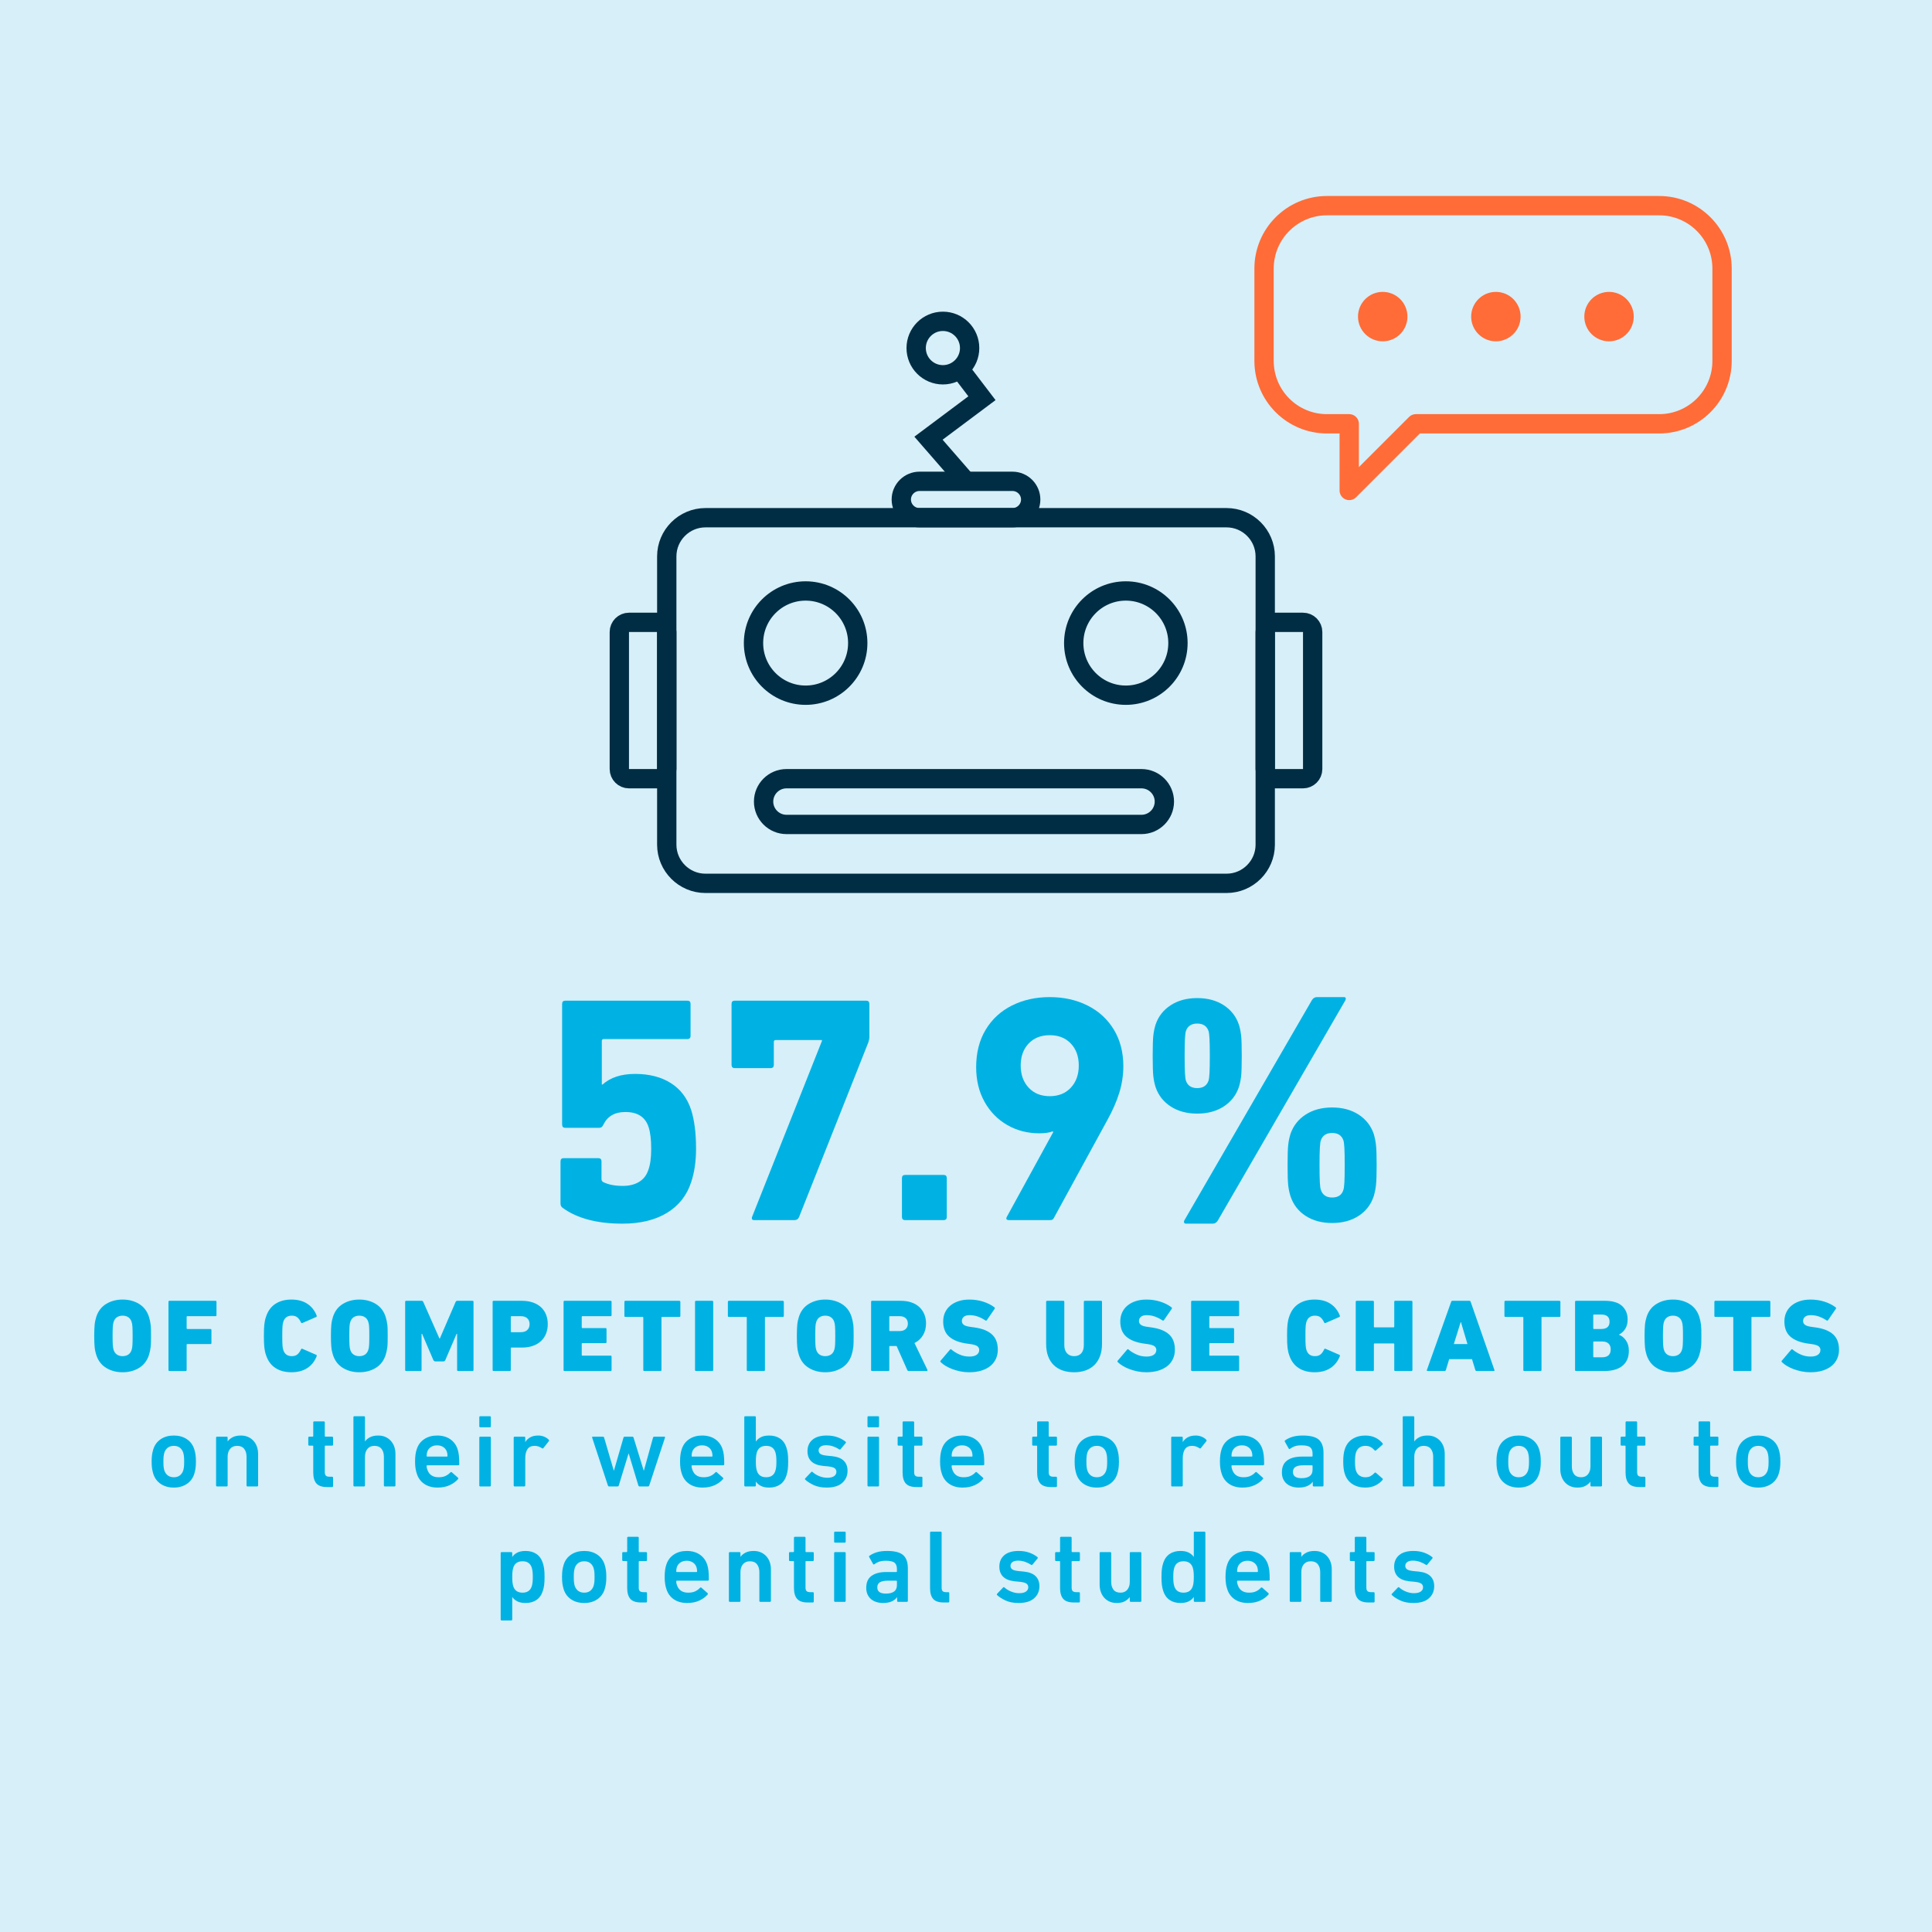 <?xml version="1.0" encoding="utf-8"?>
<!-- Generator: Adobe Illustrator 23.0.4, SVG Export Plug-In . SVG Version: 6.00 Build 0)  -->
<svg version="1.1" id="Layer_1" xmlns="http://www.w3.org/2000/svg" xmlns:xlink="http://www.w3.org/1999/xlink" x="0px" y="0px"
	 width="800px" height="800px" viewBox="0 0 800 800" enable-background="new 0 0 800 800" xml:space="preserve">
<rect y="0" fill="#D6EFF9" width="800" height="800"/>
<g>
	<g>
		<path fill="#00B2E3" d="M285.949,415.687v13.229c0,0.892-0.447,1.336-1.337,1.336h-34.609c-0.535,0-0.802,0.268-0.802,0.802v18.04
			h0.267c3.295-2.939,7.795-4.41,13.497-4.41c5.88,0,10.824,1.27,14.833,3.809s6.814,6.26,8.418,11.158
			c1.337,4.276,2.005,9.621,2.005,16.035c0,5.168-0.668,9.755-2.005,13.764c-1.783,5.525-5.123,9.778-10.021,12.762
			c-4.9,2.986-11.048,4.477-18.441,4.477c-10.423,0-18.62-2.138-24.588-6.414c-0.714-0.444-1.068-1.069-1.068-1.871v-17.505
			c0-0.89,0.444-1.336,1.336-1.336h14.299c0.889,0,1.336,0.446,1.336,1.336v7.35c0,0.534,0.222,0.936,0.668,1.202
			c2.138,1.069,4.854,1.604,8.151,1.604c2.673,0,4.922-0.555,6.748-1.67c1.825-1.113,3.095-2.739,3.809-4.878
			c0.802-2.138,1.203-5.077,1.203-8.819c0-3.829-0.357-6.814-1.069-8.953c-1.336-4.187-4.543-6.28-9.621-6.28
			c-4.366,0-7.396,1.737-9.087,5.212c-0.357,0.892-0.936,1.336-1.737,1.336h-14.031c-0.892,0-1.336-0.444-1.336-1.336v-49.978
			c0-0.89,0.444-1.336,1.336-1.336h50.512C285.502,414.351,285.949,414.797,285.949,415.687z"/>
		<path fill="#00B2E3" d="M359.979,415.687v13.63c0,0.714-0.134,1.47-0.401,2.271l-28.729,72.427
			c-0.357,0.802-0.981,1.203-1.871,1.203h-16.704c-0.446,0-0.734-0.134-0.868-0.401c-0.134-0.267-0.112-0.622,0.066-1.068
			l28.864-72.694v-0.4h-19.109c-0.534,0-0.802,0.267-0.802,0.802v9.487c0,0.892-0.446,1.336-1.336,1.336h-14.833
			c-0.892,0-1.336-0.444-1.336-1.336v-25.256c0-0.89,0.444-1.336,1.336-1.336h54.387
			C359.532,414.351,359.979,414.797,359.979,415.687z"/>
		<path fill="#00B2E3" d="M392.05,487.846v16.036c0,0.892-0.446,1.336-1.336,1.336h-15.902c-0.892,0-1.336-0.444-1.336-1.336
			v-16.036c0-0.889,0.444-1.336,1.336-1.336h15.902C391.604,486.51,392.05,486.957,392.05,487.846z"/>
		<path fill="#00B2E3" d="M450.311,416.354c4.631,2.317,8.262,5.636,10.891,9.955c2.627,4.322,3.942,9.377,3.942,15.167
			c0,3.742-0.558,7.417-1.671,11.024c-1.114,3.608-2.785,7.417-5.011,11.426l-22.049,40.355c-0.18,0.357-0.38,0.602-0.602,0.735
			c-0.224,0.134-0.558,0.2-1.002,0.2h-16.971c-1.069,0-1.383-0.444-0.936-1.336l19.242-35.145l-0.267-0.268
			c-1.249,0.534-3.12,0.802-5.612,0.802c-4.812,0-9.2-1.136-13.163-3.407c-3.965-2.271-7.105-5.479-9.421-9.621
			c-2.317-4.143-3.474-8.931-3.474-14.365c0-5.968,1.312-11.135,3.941-15.501c2.627-4.364,6.258-7.705,10.891-10.022
			c4.632-2.315,9.843-3.475,15.635-3.475C440.466,412.88,445.678,414.039,450.311,416.354z M425.923,432.123
			c-2.184,2.317-3.273,5.345-3.273,9.087c0,3.741,1.09,6.794,3.273,9.153c2.183,2.361,5.1,3.541,8.753,3.541
			c3.652,0,6.568-1.18,8.753-3.541c2.182-2.359,3.273-5.412,3.273-9.153c0-3.742-1.092-6.77-3.273-9.087
			c-2.185-2.315-5.101-3.475-8.753-3.475C431.022,428.648,428.105,429.808,425.923,432.123z"/>
		<path fill="#00B2E3" d="M506.702,416.221c3.027,1.961,5.121,4.634,6.28,8.018c0.445,1.427,0.756,2.919,0.936,4.477
			c0.178,1.561,0.268,4.39,0.268,8.486c0,4.099-0.09,6.928-0.268,8.485c-0.18,1.56-0.49,3.052-0.936,4.477
			c-1.159,3.387-3.253,6.059-6.28,8.018c-3.03,1.96-6.682,2.939-10.958,2.939c-4.275,0-7.93-0.979-10.957-2.939
			c-3.03-1.959-5.124-4.631-6.281-8.018c-0.446-1.425-0.758-2.917-0.935-4.477c-0.18-1.558-0.268-4.387-0.268-8.485
			c0-4.097,0.088-6.926,0.268-8.486c0.177-1.558,0.488-3.05,0.935-4.477c1.157-3.384,3.251-6.057,6.281-8.018
			c3.027-1.958,6.682-2.939,10.957-2.939C500.021,413.281,503.672,414.263,506.702,416.221z M557.214,413.281
			c0.088,0.268,0.044,0.58-0.134,0.936l-52.783,91.135c-0.535,0.89-1.249,1.336-2.139,1.336h-11.091c-0.357,0-0.602-0.134-0.735-0.4
			c-0.133-0.268-0.112-0.581,0.067-0.936l52.783-91.135c0.534-0.89,1.246-1.337,2.138-1.337h11.226
			C556.9,412.88,557.124,413.014,557.214,413.281z M491.067,426.911c-0.18,0.535-0.313,1.56-0.401,3.073
			c-0.089,1.517-0.133,3.922-0.133,7.217c0,3.297,0.044,5.702,0.133,7.216c0.088,1.516,0.222,2.539,0.401,3.073
			c0.712,2.05,2.271,3.073,4.677,3.073s3.963-1.023,4.678-3.073c0.177-0.534,0.311-1.558,0.4-3.073
			c0.088-1.514,0.134-3.919,0.134-7.216c0-3.295-0.046-5.7-0.134-7.217c-0.09-1.514-0.224-2.538-0.4-3.073
			c-0.715-2.048-2.272-3.073-4.678-3.073S491.779,424.863,491.067,426.911z M562.559,461.521c3.027,1.96,5.122,4.633,6.281,8.018
			c0.444,1.516,0.755,3.073,0.935,4.677c0.178,1.604,0.268,4.366,0.268,8.285c0,3.831-0.09,6.548-0.268,8.151
			c-0.18,1.604-0.49,3.163-0.935,4.677c-1.159,3.475-3.254,6.193-6.281,8.151c-3.029,1.959-6.682,2.94-10.957,2.94
			c-4.276,0-7.931-0.981-10.958-2.94c-3.029-1.958-5.124-4.677-6.28-8.151c-0.447-1.424-0.758-2.917-0.936-4.477
			c-0.18-1.558-0.268-4.343-0.268-8.352c0-4.097,0.088-6.926,0.268-8.485c0.178-1.558,0.488-3.051,0.936-4.477
			c1.156-3.385,3.251-6.058,6.28-8.018c3.027-1.959,6.682-2.94,10.958-2.94C555.877,458.581,559.529,459.562,562.559,461.521z
			 M546.924,472.212c-0.179,0.534-0.312,1.56-0.4,3.073c-0.09,1.516-0.134,3.921-0.134,7.216c0,3.297,0.044,5.679,0.134,7.149
			c0.088,1.47,0.222,2.472,0.4,3.006c0.712,2.139,2.272,3.207,4.678,3.207c2.493,0,4.053-1.068,4.677-3.207
			c0.178-0.534,0.312-1.536,0.4-3.006c0.088-1.471,0.134-3.853,0.134-7.149c0-3.295-0.046-5.7-0.134-7.216
			c-0.089-1.514-0.223-2.539-0.4-3.073c-0.714-2.049-2.271-3.074-4.677-3.074S547.636,470.163,546.924,472.212z"/>
	</g>
	<g>
		<rect x="29.603" y="538.632" fill="none" width="740.794" height="262.851"/>
		<path fill="#00B2E3" d="M50.774,568.222c-2.566,0-4.832-0.599-6.799-1.796c-1.967-1.197-3.335-2.979-4.105-5.345
			c-0.171-0.541-0.314-1.076-0.428-1.604c-0.114-0.527-0.2-1.091-0.256-1.689c-0.058-0.599-0.101-1.268-0.128-2.01
			c-0.029-0.74-0.043-1.61-0.043-2.608c0-0.997,0.014-1.866,0.043-2.608c0.028-0.741,0.071-1.411,0.128-2.01
			c0.057-0.599,0.142-1.154,0.256-1.668c0.114-0.513,0.257-1.054,0.428-1.624c0.77-2.366,2.138-4.148,4.105-5.346
			c1.967-1.197,4.233-1.796,6.799-1.796c2.565,0,4.832,0.599,6.799,1.796s3.335,2.979,4.105,5.346
			c0.171,0.57,0.313,1.111,0.428,1.624c0.114,0.514,0.207,1.069,0.278,1.668c0.071,0.599,0.114,1.269,0.128,2.01
			c0.014,0.742,0.021,1.611,0.021,2.608c0,0.998-0.007,1.868-0.021,2.608c-0.015,0.742-0.058,1.411-0.128,2.01
			c-0.071,0.599-0.164,1.162-0.278,1.689c-0.114,0.527-0.257,1.062-0.428,1.604c-0.77,2.366-2.138,4.147-4.105,5.345
			S53.339,568.222,50.774,568.222z M50.774,561.552c0.94,0,1.731-0.223,2.373-0.667c0.642-0.443,1.09-1.081,1.347-1.912
			c0.085-0.258,0.156-0.537,0.213-0.838s0.1-0.674,0.128-1.118c0.028-0.443,0.049-0.98,0.064-1.611
			c0.014-0.63,0.021-1.375,0.021-2.235c0-0.859-0.007-1.604-0.021-2.234c-0.015-0.631-0.036-1.168-0.064-1.612
			c-0.029-0.443-0.071-0.816-0.128-1.117c-0.057-0.3-0.128-0.58-0.213-0.838c-0.257-0.831-0.706-1.469-1.347-1.913
			c-0.642-0.443-1.433-0.666-2.373-0.666c-0.941,0-1.732,0.223-2.374,0.666c-0.641,0.444-1.09,1.082-1.347,1.913
			c-0.086,0.258-0.157,0.538-0.214,0.838c-0.058,0.301-0.101,0.674-0.128,1.117c-0.029,0.444-0.05,0.981-0.064,1.612
			c-0.015,0.631-0.021,1.375-0.021,2.234c0,0.86,0.006,1.605,0.021,2.235c0.014,0.631,0.035,1.168,0.064,1.611
			c0.028,0.444,0.071,0.817,0.128,1.118c0.057,0.301,0.128,0.58,0.214,0.838c0.256,0.831,0.706,1.469,1.347,1.912
			C49.042,561.329,49.833,561.552,50.774,561.552z"/>
		<path fill="#00B2E3" d="M69.759,539.059c0-0.284,0.142-0.427,0.427-0.427h19.029c0.285,0,0.428,0.143,0.428,0.427v5.517
			c0,0.285-0.143,0.428-0.428,0.428H77.542c-0.171,0-0.256,0.085-0.256,0.257v4.789c0,0.171,0.085,0.256,0.256,0.256h9.579
			c0.285,0,0.428,0.144,0.428,0.428v5.389c0,0.285-0.143,0.427-0.428,0.427h-9.579c-0.171,0-0.256,0.086-0.256,0.257v10.477
			c0,0.285-0.143,0.428-0.428,0.428h-6.671c-0.285,0-0.427-0.143-0.427-0.428V539.059z"/>
		<path fill="#00B2E3" d="M110.125,561.038c-0.171-0.484-0.307-0.969-0.406-1.454c-0.1-0.484-0.186-1.019-0.256-1.604
			c-0.072-0.584-0.122-1.261-0.15-2.031c-0.029-0.77-0.043-1.695-0.043-2.779c0-1.083,0.014-2.01,0.043-2.779
			c0.028-0.77,0.078-1.446,0.15-2.031c0.071-0.584,0.156-1.118,0.256-1.604c0.1-0.484,0.235-0.969,0.406-1.454
			c0.77-2.395,2.059-4.19,3.87-5.388c1.81-1.197,4.041-1.796,6.692-1.796c2.594,0,4.774,0.577,6.542,1.731
			c1.767,1.155,3.064,2.787,3.891,4.896c0.114,0.285,0.043,0.485-0.214,0.599l-5.687,2.48c-0.285,0.114-0.485,0.028-0.599-0.257
			c-0.399-0.868-0.884-1.549-1.454-2.041c-0.57-0.492-1.354-0.738-2.352-0.738c-1.796,0-2.965,0.845-3.506,2.535
			c-0.086,0.23-0.15,0.474-0.193,0.731c-0.042,0.258-0.085,0.595-0.128,1.01c-0.043,0.416-0.072,0.953-0.085,1.612
			c-0.015,0.659-0.021,1.49-0.021,2.492c0,1.003,0.006,1.834,0.021,2.493c0.014,0.659,0.042,1.196,0.085,1.612
			c0.042,0.415,0.085,0.752,0.128,1.01c0.043,0.258,0.107,0.501,0.193,0.73c0.541,1.69,1.71,2.536,3.506,2.536
			c0.998,0,1.781-0.245,2.352-0.736c0.57-0.491,1.055-1.17,1.454-2.037c0.113-0.289,0.313-0.377,0.599-0.263l5.687,2.479
			c0.257,0.114,0.328,0.314,0.214,0.599c-0.827,2.11-2.124,3.742-3.891,4.896c-1.768,1.154-3.949,1.731-6.542,1.731
			c-2.651,0-4.882-0.599-6.692-1.796C112.184,565.229,110.894,563.433,110.125,561.038z"/>
		<path fill="#00B2E3" d="M148.78,568.222c-2.566,0-4.832-0.599-6.799-1.796c-1.967-1.197-3.335-2.979-4.105-5.345
			c-0.171-0.541-0.314-1.076-0.428-1.604c-0.114-0.527-0.2-1.091-0.256-1.689c-0.058-0.599-0.101-1.268-0.128-2.01
			c-0.029-0.74-0.043-1.61-0.043-2.608c0-0.997,0.014-1.866,0.043-2.608c0.028-0.741,0.071-1.411,0.128-2.01
			c0.057-0.599,0.142-1.154,0.256-1.668c0.114-0.513,0.257-1.054,0.428-1.624c0.77-2.366,2.138-4.148,4.105-5.346
			c1.967-1.197,4.233-1.796,6.799-1.796c2.565,0,4.832,0.599,6.799,1.796s3.335,2.979,4.105,5.346
			c0.171,0.57,0.313,1.111,0.428,1.624c0.114,0.514,0.207,1.069,0.278,1.668c0.071,0.599,0.114,1.269,0.128,2.01
			c0.014,0.742,0.021,1.611,0.021,2.608c0,0.998-0.007,1.868-0.021,2.608c-0.015,0.742-0.058,1.411-0.128,2.01
			c-0.071,0.599-0.164,1.162-0.278,1.689c-0.114,0.527-0.257,1.062-0.428,1.604c-0.77,2.366-2.138,4.147-4.105,5.345
			S151.346,568.222,148.78,568.222z M148.78,561.552c0.94,0,1.731-0.223,2.373-0.667c0.642-0.443,1.09-1.081,1.347-1.912
			c0.085-0.258,0.156-0.537,0.213-0.838s0.1-0.674,0.128-1.118c0.028-0.443,0.049-0.98,0.064-1.611
			c0.014-0.63,0.021-1.375,0.021-2.235c0-0.859-0.007-1.604-0.021-2.234c-0.015-0.631-0.036-1.168-0.064-1.612
			c-0.029-0.443-0.071-0.816-0.128-1.117c-0.057-0.3-0.128-0.58-0.213-0.838c-0.257-0.831-0.706-1.469-1.347-1.913
			c-0.642-0.443-1.433-0.666-2.373-0.666c-0.941,0-1.732,0.223-2.374,0.666c-0.641,0.444-1.09,1.082-1.347,1.913
			c-0.086,0.258-0.157,0.538-0.214,0.838c-0.058,0.301-0.101,0.674-0.128,1.117c-0.029,0.444-0.05,0.981-0.064,1.612
			c-0.015,0.631-0.021,1.375-0.021,2.234c0,0.86,0.006,1.605,0.021,2.235c0.014,0.631,0.035,1.168,0.064,1.611
			c0.028,0.444,0.071,0.817,0.128,1.118c0.057,0.301,0.128,0.58,0.214,0.838c0.256,0.831,0.706,1.469,1.347,1.912
			C147.048,561.329,147.839,561.552,148.78,561.552z"/>
		<path fill="#00B2E3" d="M167.766,539.059c0-0.284,0.142-0.427,0.427-0.427h6.329c0.371,0,0.613,0.143,0.727,0.427l6.714,15.181
			h0.171l6.542-15.181c0.113-0.284,0.356-0.427,0.727-0.427h6.243c0.284,0,0.427,0.143,0.427,0.427v28.223
			c0,0.285-0.143,0.428-0.427,0.428h-5.944c-0.286,0-0.428-0.143-0.428-0.428v-14.966h-0.214l-4.661,10.861
			c-0.114,0.229-0.242,0.378-0.385,0.448c-0.143,0.072-0.285,0.107-0.428,0.107h-3.335c-0.314,0-0.585-0.186-0.812-0.556
			l-4.661-10.861h-0.214v14.966c0,0.285-0.143,0.428-0.428,0.428h-5.944c-0.285,0-0.427-0.143-0.427-0.428V539.059z"/>
		<path fill="#00B2E3" d="M204.412,567.709c-0.285,0-0.427-0.143-0.427-0.428v-28.223c0-0.284,0.142-0.427,0.427-0.427h11.631
			c1.767,0,3.328,0.242,4.682,0.727c1.354,0.485,2.48,1.154,3.378,2.01s1.575,1.875,2.031,3.058s0.685,2.474,0.685,3.869
			c0,1.397-0.229,2.688-0.685,3.87c-0.456,1.184-1.14,2.21-2.052,3.079c-0.913,0.87-2.039,1.547-3.378,2.031
			c-1.34,0.485-2.894,0.727-4.661,0.727h-4.276c-0.171,0-0.256,0.086-0.256,0.257v9.022c0,0.285-0.143,0.428-0.428,0.428H204.412z
			 M215.615,551.631c1.197,0,2.109-0.306,2.737-0.92c0.626-0.612,0.94-1.417,0.94-2.416c0-0.997-0.314-1.796-0.94-2.395
			c-0.627-0.599-1.54-0.897-2.737-0.897h-3.849c-0.171,0-0.256,0.085-0.256,0.257v6.114c0,0.171,0.085,0.257,0.256,0.257H215.615z"
			/>
		<path fill="#00B2E3" d="M233.361,539.059c0-0.284,0.142-0.427,0.427-0.427h19.029c0.285,0,0.428,0.143,0.428,0.427v5.517
			c0,0.285-0.143,0.428-0.428,0.428h-11.674c-0.171,0-0.256,0.085-0.256,0.257v4.404c0,0.171,0.085,0.256,0.256,0.256h9.579
			c0.285,0,0.428,0.144,0.428,0.428v5.389c0,0.285-0.143,0.427-0.428,0.427h-9.579c-0.171,0-0.256,0.086-0.256,0.257v4.661
			c0,0.171,0.085,0.257,0.256,0.257h11.674c0.285,0,0.428,0.143,0.428,0.428v5.516c0,0.285-0.143,0.428-0.428,0.428h-19.029
			c-0.285,0-0.427-0.143-0.427-0.428V539.059z"/>
		<path fill="#00B2E3" d="M266.8,567.709h-0.128c-0.058,0-0.128-0.043-0.214-0.128c-0.057-0.058-0.085-0.114-0.085-0.172v-0.128
			v-21.723c0-0.113-0.071-0.199-0.214-0.257h-0.042h-7.141h-0.128c-0.058,0-0.114-0.027-0.171-0.085l-0.043-0.043l-0.043-0.043
			c-0.028-0.057-0.042-0.143-0.042-0.257v-5.815c0-0.228,0.1-0.37,0.299-0.427h0.128h22.321c0.113,0,0.214,0.042,0.299,0.128
			l0.042,0.085c0.057,0.058,0.086,0.129,0.086,0.214v5.815c0,0.144-0.043,0.257-0.128,0.343c-0.058,0.058-0.128,0.085-0.214,0.085
			h-0.085h-7.141c-0.085,0-0.143,0.015-0.171,0.043l-0.085,0.086v0.128v21.723v0.128c-0.029,0.086-0.1,0.172-0.214,0.257
			c-0.028,0.029-0.1,0.043-0.213,0.043H266.8z"/>
		<path fill="#00B2E3" d="M287.796,539.059c0-0.284,0.142-0.427,0.427-0.427h6.671c0.285,0,0.428,0.143,0.428,0.427v28.223
			c0,0.285-0.143,0.428-0.428,0.428h-6.671c-0.285,0-0.427-0.143-0.427-0.428V539.059z"/>
		<path fill="#00B2E3" d="M309.646,567.709h-0.128c-0.058,0-0.128-0.043-0.214-0.128c-0.057-0.058-0.085-0.114-0.085-0.172v-0.128
			v-21.723c0-0.113-0.071-0.199-0.214-0.257h-0.042h-7.141h-0.128c-0.058,0-0.114-0.027-0.171-0.085l-0.043-0.043l-0.043-0.043
			c-0.028-0.057-0.042-0.143-0.042-0.257v-5.815c0-0.228,0.1-0.37,0.299-0.427h0.128h22.321c0.113,0,0.214,0.042,0.299,0.128
			l0.042,0.085c0.057,0.058,0.086,0.129,0.086,0.214v5.815c0,0.144-0.043,0.257-0.128,0.343c-0.058,0.058-0.128,0.085-0.214,0.085
			h-0.085h-7.141c-0.085,0-0.143,0.015-0.171,0.043l-0.085,0.086v0.128v21.723v0.128c-0.029,0.086-0.1,0.172-0.214,0.257
			c-0.028,0.029-0.1,0.043-0.213,0.043H309.646z"/>
		<path fill="#00B2E3" d="M341.717,568.222c-2.566,0-4.832-0.599-6.799-1.796c-1.967-1.197-3.335-2.979-4.105-5.345
			c-0.171-0.541-0.314-1.076-0.428-1.604c-0.114-0.527-0.2-1.091-0.256-1.689c-0.058-0.599-0.101-1.268-0.128-2.01
			c-0.029-0.74-0.043-1.61-0.043-2.608c0-0.997,0.014-1.866,0.043-2.608c0.028-0.741,0.071-1.411,0.128-2.01
			c0.057-0.599,0.142-1.154,0.256-1.668c0.114-0.513,0.257-1.054,0.428-1.624c0.77-2.366,2.138-4.148,4.105-5.346
			c1.967-1.197,4.233-1.796,6.799-1.796c2.565,0,4.832,0.599,6.799,1.796s3.335,2.979,4.105,5.346
			c0.171,0.57,0.313,1.111,0.428,1.624c0.114,0.514,0.207,1.069,0.278,1.668c0.071,0.599,0.114,1.269,0.128,2.01
			c0.014,0.742,0.021,1.611,0.021,2.608c0,0.998-0.007,1.868-0.021,2.608c-0.015,0.742-0.058,1.411-0.128,2.01
			c-0.071,0.599-0.164,1.162-0.278,1.689c-0.114,0.527-0.257,1.062-0.428,1.604c-0.77,2.366-2.138,4.147-4.105,5.345
			S344.283,568.222,341.717,568.222z M341.717,561.552c0.94,0,1.731-0.223,2.373-0.667c0.642-0.443,1.09-1.081,1.347-1.912
			c0.085-0.258,0.156-0.537,0.213-0.838s0.1-0.674,0.128-1.118c0.028-0.443,0.049-0.98,0.064-1.611
			c0.014-0.63,0.021-1.375,0.021-2.235c0-0.859-0.007-1.604-0.021-2.234c-0.015-0.631-0.036-1.168-0.064-1.612
			c-0.029-0.443-0.071-0.816-0.128-1.117c-0.057-0.3-0.128-0.58-0.213-0.838c-0.257-0.831-0.706-1.469-1.347-1.913
			c-0.642-0.443-1.433-0.666-2.373-0.666c-0.941,0-1.732,0.223-2.374,0.666c-0.641,0.444-1.09,1.082-1.347,1.913
			c-0.086,0.258-0.157,0.538-0.214,0.838c-0.058,0.301-0.101,0.674-0.128,1.117c-0.029,0.444-0.05,0.981-0.064,1.612
			c-0.015,0.631-0.021,1.375-0.021,2.234c0,0.86,0.006,1.605,0.021,2.235c0.014,0.631,0.035,1.168,0.064,1.611
			c0.028,0.444,0.071,0.817,0.128,1.118c0.057,0.301,0.128,0.58,0.214,0.838c0.256,0.831,0.706,1.469,1.347,1.912
			C339.985,561.329,340.776,561.552,341.717,561.552z"/>
		<path fill="#00B2E3" d="M376.311,567.709c-0.314,0-0.528-0.143-0.641-0.428l-4.404-9.921h-2.78c-0.171,0-0.256,0.086-0.256,0.257
			v9.664c0,0.285-0.143,0.428-0.428,0.428h-6.671c-0.285,0-0.427-0.143-0.427-0.428v-28.223c0-0.284,0.142-0.427,0.427-0.427h11.845
			c1.653,0,3.135,0.228,4.447,0.684c1.311,0.456,2.409,1.105,3.293,1.945c0.883,0.842,1.561,1.832,2.031,2.973
			c0.47,1.141,0.706,2.395,0.706,3.763c0,1.824-0.414,3.442-1.24,4.854c-0.827,1.411-2.01,2.501-3.549,3.271l5.345,11.075
			c0.057,0.143,0.057,0.264,0,0.363c-0.058,0.1-0.157,0.149-0.299,0.149H376.311z M372.505,551.16c1.083,0,1.924-0.277,2.523-0.834
			c0.599-0.556,0.898-1.304,0.898-2.244c0-0.941-0.299-1.689-0.898-2.245c-0.599-0.557-1.44-0.834-2.523-0.834h-4.02
			c-0.171,0-0.256,0.085-0.256,0.257v5.645c0,0.171,0.085,0.256,0.256,0.256H372.505z"/>
		<path fill="#00B2E3" d="M401.283,568.222c-1.197,0-2.373-0.114-3.527-0.342c-1.155-0.228-2.252-0.534-3.293-0.919
			c-1.041-0.385-1.981-0.827-2.822-1.326c-0.841-0.498-1.533-1.019-2.074-1.561c-0.257-0.228-0.271-0.456-0.043-0.685l3.849-4.532
			c0.199-0.228,0.399-0.242,0.599-0.043c0.883,0.77,1.974,1.447,3.271,2.031c1.297,0.585,2.672,0.877,4.126,0.877
			c1.368,0,2.395-0.249,3.079-0.749c0.684-0.498,1.026-1.161,1.026-1.988c0-0.626-0.257-1.14-0.77-1.539
			c-0.513-0.398-1.482-0.698-2.908-0.898l-1.539-0.213c-3.165-0.456-5.574-1.411-7.227-2.865c-1.654-1.454-2.48-3.55-2.48-6.286
			c0-1.368,0.257-2.608,0.77-3.721c0.513-1.111,1.24-2.059,2.181-2.843c0.94-0.784,2.074-1.396,3.399-1.839
			c1.326-0.441,2.815-0.663,4.469-0.663c2.023,0,3.934,0.285,5.73,0.855s3.349,1.354,4.66,2.352
			c0.229,0.171,0.257,0.385,0.086,0.642l-3.207,4.661c-0.171,0.229-0.371,0.271-0.599,0.128c-1.026-0.684-2.081-1.219-3.164-1.604
			c-1.084-0.385-2.209-0.577-3.378-0.577c-1.083,0-1.889,0.229-2.416,0.685c-0.528,0.456-0.791,1.041-0.791,1.753
			c0,0.656,0.271,1.184,0.812,1.582c0.542,0.399,1.511,0.685,2.908,0.855l1.54,0.214c3.192,0.456,5.594,1.418,7.205,2.886
			c1.61,1.469,2.416,3.586,2.416,6.351c0,1.34-0.256,2.58-0.77,3.72c-0.513,1.141-1.269,2.124-2.266,2.951
			c-0.999,0.827-2.238,1.475-3.721,1.945S403.221,568.222,401.283,568.222z"/>
		<path fill="#00B2E3" d="M444.77,568.222c-1.768,0-3.363-0.249-4.789-0.748c-1.426-0.498-2.645-1.24-3.656-2.224
			s-1.789-2.209-2.33-3.678c-0.542-1.468-0.812-3.171-0.812-5.109v-17.404c0-0.284,0.143-0.427,0.428-0.427h6.671
			c0.284,0,0.428,0.143,0.428,0.428v17.907c0,1.457,0.37,2.586,1.111,3.385c0.741,0.8,1.725,1.2,2.95,1.2
			c1.283,0,2.273-0.4,2.973-1.2c0.698-0.799,1.047-1.928,1.047-3.385V539.06c0-0.285,0.143-0.428,0.428-0.428h6.671
			c0.285,0,0.428,0.143,0.428,0.427v17.404c0,1.938-0.278,3.642-0.834,5.109c-0.556,1.469-1.34,2.694-2.352,3.678
			c-1.013,0.983-2.224,1.726-3.635,2.224C448.084,567.973,446.509,568.222,444.77,568.222z"/>
		<path fill="#00B2E3" d="M474.616,568.222c-1.197,0-2.373-0.114-3.527-0.342s-2.252-0.534-3.293-0.919s-1.981-0.827-2.822-1.326
			c-0.841-0.498-1.532-1.019-2.073-1.561c-0.257-0.228-0.271-0.456-0.043-0.685l3.849-4.532c0.199-0.228,0.398-0.242,0.599-0.043
			c0.883,0.77,1.974,1.447,3.271,2.031c1.297,0.585,2.672,0.877,4.126,0.877c1.368,0,2.395-0.249,3.079-0.749
			c0.684-0.498,1.026-1.161,1.026-1.988c0-0.626-0.257-1.14-0.771-1.539c-0.513-0.398-1.482-0.698-2.907-0.898l-1.539-0.213
			c-3.165-0.456-5.574-1.411-7.227-2.865c-1.654-1.454-2.48-3.55-2.48-6.286c0-1.368,0.257-2.608,0.77-3.721
			c0.513-1.111,1.24-2.059,2.181-2.843s2.074-1.396,3.399-1.839c1.326-0.441,2.815-0.663,4.469-0.663
			c2.023,0,3.935,0.285,5.73,0.855s3.349,1.354,4.66,2.352c0.229,0.171,0.257,0.385,0.086,0.642l-3.207,4.661
			c-0.171,0.229-0.371,0.271-0.599,0.128c-1.026-0.684-2.081-1.219-3.164-1.604c-1.084-0.385-2.21-0.577-3.379-0.577
			c-1.083,0-1.889,0.229-2.416,0.685s-0.791,1.041-0.791,1.753c0,0.656,0.271,1.184,0.812,1.582
			c0.542,0.399,1.511,0.685,2.908,0.855l1.539,0.214c3.192,0.456,5.595,1.418,7.205,2.886c1.61,1.469,2.416,3.586,2.416,6.351
			c0,1.34-0.256,2.58-0.77,3.72c-0.513,1.141-1.269,2.124-2.266,2.951c-0.999,0.827-2.238,1.475-3.721,1.945
			S476.555,568.222,474.616,568.222z"/>
		<path fill="#00B2E3" d="M493.218,539.059c0-0.284,0.142-0.427,0.427-0.427h19.029c0.284,0,0.428,0.143,0.428,0.427v5.517
			c0,0.285-0.144,0.428-0.428,0.428H501c-0.171,0-0.257,0.085-0.257,0.257v4.404c0,0.171,0.086,0.256,0.257,0.256h9.578
			c0.285,0,0.428,0.144,0.428,0.428v5.389c0,0.285-0.143,0.427-0.428,0.427H501c-0.171,0-0.257,0.086-0.257,0.257v4.661
			c0,0.171,0.086,0.257,0.257,0.257h11.674c0.284,0,0.428,0.143,0.428,0.428v5.516c0,0.285-0.144,0.428-0.428,0.428h-19.029
			c-0.285,0-0.427-0.143-0.427-0.428V539.059z"/>
		<path fill="#00B2E3" d="M533.797,561.038c-0.171-0.484-0.307-0.969-0.406-1.454c-0.101-0.484-0.186-1.019-0.257-1.604
			c-0.071-0.584-0.122-1.261-0.149-2.031c-0.029-0.77-0.043-1.695-0.043-2.779c0-1.083,0.014-2.01,0.043-2.779
			c0.027-0.77,0.078-1.446,0.149-2.031c0.071-0.584,0.156-1.118,0.257-1.604c0.1-0.484,0.235-0.969,0.406-1.454
			c0.77-2.395,2.059-4.19,3.869-5.388s4.041-1.796,6.692-1.796c2.594,0,4.774,0.577,6.543,1.731
			c1.767,1.155,3.063,2.787,3.891,4.896c0.114,0.285,0.043,0.485-0.214,0.599l-5.687,2.48c-0.285,0.114-0.485,0.028-0.599-0.257
			c-0.399-0.868-0.885-1.549-1.454-2.041c-0.57-0.492-1.354-0.738-2.352-0.738c-1.796,0-2.966,0.845-3.507,2.535
			c-0.086,0.23-0.149,0.474-0.192,0.731s-0.086,0.595-0.128,1.01c-0.043,0.416-0.072,0.953-0.086,1.612
			c-0.015,0.659-0.021,1.49-0.021,2.492c0,1.003,0.007,1.834,0.021,2.493c0.014,0.659,0.043,1.196,0.086,1.612
			c0.042,0.415,0.085,0.752,0.128,1.01s0.106,0.501,0.192,0.73c0.541,1.69,1.711,2.536,3.507,2.536c0.997,0,1.781-0.245,2.352-0.736
			c0.569-0.491,1.055-1.17,1.454-2.037c0.113-0.289,0.313-0.377,0.599-0.263l5.687,2.479c0.257,0.114,0.328,0.314,0.214,0.599
			c-0.827,2.11-2.124,3.742-3.891,4.896c-1.769,1.154-3.949,1.731-6.543,1.731c-2.651,0-4.882-0.599-6.692-1.796
			S534.566,563.433,533.797,561.038z"/>
		<path fill="#00B2E3" d="M561.378,539.059c0-0.284,0.142-0.427,0.427-0.427h6.671c0.285,0,0.428,0.143,0.428,0.427v10.306
			c0,0.171,0.086,0.257,0.257,0.257h7.911c0.171,0,0.256-0.086,0.256-0.257v-10.306c0-0.284,0.143-0.427,0.428-0.427h6.671
			c0.284,0,0.428,0.143,0.428,0.427v28.223c0,0.285-0.144,0.428-0.428,0.428h-6.671c-0.285,0-0.428-0.143-0.428-0.428v-10.733
			c0-0.171-0.085-0.256-0.256-0.256h-7.911c-0.171,0-0.257,0.085-0.257,0.256v10.733c0,0.285-0.143,0.428-0.428,0.428h-6.671
			c-0.285,0-0.427-0.143-0.427-0.428V539.059z"/>
		<path fill="#00B2E3" d="M600.889,539.059c0.086-0.284,0.271-0.427,0.556-0.427h6.971c0.284,0,0.47,0.143,0.556,0.427l9.835,28.223
			c0.085,0.285-0.015,0.428-0.3,0.428h-7.056c-0.285,0-0.47-0.143-0.556-0.428l-1.368-4.49h-9.45l-1.368,4.49
			c-0.086,0.285-0.271,0.428-0.556,0.428h-7.013c-0.286,0-0.385-0.143-0.3-0.428L600.889,539.059z M607.645,556.548l-2.693-9.064
			h-0.129L602,556.548H607.645z"/>
		<path fill="#00B2E3" d="M631.205,567.709h-0.128c-0.058,0-0.128-0.043-0.214-0.128c-0.058-0.058-0.085-0.114-0.085-0.172v-0.128
			v-21.723c0-0.113-0.072-0.199-0.214-0.257h-0.043h-7.142h-0.128c-0.058,0-0.114-0.027-0.171-0.085l-0.043-0.043l-0.043-0.043
			c-0.028-0.057-0.043-0.143-0.043-0.257v-5.815c0-0.228,0.1-0.37,0.3-0.427h0.128h22.321c0.114,0,0.214,0.042,0.3,0.128
			l0.043,0.085c0.057,0.058,0.085,0.129,0.085,0.214v5.815c0,0.144-0.043,0.257-0.128,0.343c-0.058,0.058-0.128,0.085-0.214,0.085
			h-0.086h-7.141c-0.086,0-0.144,0.015-0.171,0.043l-0.086,0.086v0.128v21.723v0.128c-0.028,0.086-0.1,0.172-0.214,0.257
			c-0.028,0.029-0.1,0.043-0.214,0.043H631.205z"/>
		<path fill="#00B2E3" d="M652.201,539.059c0-0.284,0.143-0.427,0.428-0.427h11.845c3.25,0,5.645,0.713,7.185,2.138
			c1.539,1.426,2.309,3.293,2.309,5.602c0,1.512-0.32,2.787-0.962,3.827c-0.642,1.041-1.504,1.846-2.587,2.416v0.086
			c1.083,0.399,2.031,1.176,2.844,2.33s1.219,2.587,1.219,4.298c0,1.426-0.243,2.666-0.728,3.72
			c-0.485,1.055-1.169,1.925-2.053,2.608c-0.884,0.685-1.945,1.197-3.186,1.54c-1.24,0.342-2.63,0.513-4.169,0.513h-11.717
			c-0.285,0-0.428-0.143-0.428-0.428V539.059z M663.021,550.305c2.309,0,3.463-0.997,3.463-2.993c0-1.995-1.154-2.993-3.463-2.993
			h-3.036c-0.172,0-0.257,0.086-0.257,0.257v5.474c0,0.171,0.085,0.256,0.257,0.256H663.021z M659.728,561.766
			c0,0.171,0.085,0.256,0.257,0.256h3.421c2.365,0,3.549-1.097,3.549-3.292c0-0.998-0.293-1.789-0.877-2.374
			c-0.584-0.584-1.475-0.876-2.672-0.876h-3.421c-0.172,0-0.257,0.085-0.257,0.257V561.766z"/>
		<path fill="#00B2E3" d="M692.738,568.222c-2.565,0-4.832-0.599-6.799-1.796s-3.335-2.979-4.105-5.345
			c-0.171-0.541-0.313-1.076-0.427-1.604c-0.114-0.527-0.2-1.091-0.257-1.689c-0.058-0.599-0.101-1.268-0.129-2.01
			c-0.028-0.74-0.042-1.61-0.042-2.608c0-0.997,0.014-1.866,0.042-2.608c0.028-0.741,0.071-1.411,0.129-2.01
			c0.057-0.599,0.143-1.154,0.257-1.668c0.113-0.513,0.256-1.054,0.427-1.624c0.771-2.366,2.139-4.148,4.105-5.346
			s4.233-1.796,6.799-1.796c2.566,0,4.832,0.599,6.799,1.796c1.968,1.197,3.336,2.979,4.105,5.346
			c0.171,0.57,0.313,1.111,0.428,1.624c0.113,0.514,0.206,1.069,0.278,1.668c0.07,0.599,0.113,1.269,0.128,2.01
			c0.014,0.742,0.021,1.611,0.021,2.608c0,0.998-0.008,1.868-0.021,2.608c-0.015,0.742-0.058,1.411-0.128,2.01
			c-0.072,0.599-0.165,1.162-0.278,1.689c-0.114,0.527-0.257,1.062-0.428,1.604c-0.77,2.366-2.138,4.147-4.105,5.345
			C697.57,567.623,695.305,568.222,692.738,568.222z M692.738,561.552c0.941,0,1.732-0.223,2.373-0.667
			c0.642-0.443,1.091-1.081,1.348-1.912c0.085-0.258,0.156-0.537,0.214-0.838c0.057-0.301,0.1-0.674,0.128-1.118
			c0.028-0.443,0.05-0.98,0.064-1.611c0.014-0.63,0.021-1.375,0.021-2.235c0-0.859-0.008-1.604-0.021-2.234
			c-0.015-0.631-0.036-1.168-0.064-1.612c-0.028-0.443-0.071-0.816-0.128-1.117c-0.058-0.3-0.129-0.58-0.214-0.838
			c-0.257-0.831-0.706-1.469-1.348-1.913c-0.641-0.443-1.432-0.666-2.373-0.666c-0.94,0-1.731,0.223-2.373,0.666
			c-0.642,0.444-1.091,1.082-1.347,1.913c-0.086,0.258-0.157,0.538-0.214,0.838c-0.058,0.301-0.101,0.674-0.129,1.117
			c-0.028,0.444-0.05,0.981-0.063,1.612c-0.015,0.631-0.021,1.375-0.021,2.234c0,0.86,0.007,1.605,0.021,2.235
			c0.014,0.631,0.035,1.168,0.063,1.611c0.028,0.444,0.071,0.817,0.129,1.118c0.057,0.301,0.128,0.58,0.214,0.838
			c0.256,0.831,0.705,1.469,1.347,1.912C691.007,561.329,691.798,561.552,692.738,561.552z"/>
		<path fill="#00B2E3" d="M718.139,567.709h-0.128c-0.058,0-0.128-0.043-0.214-0.128c-0.058-0.058-0.085-0.114-0.085-0.172v-0.128
			v-21.723c0-0.113-0.072-0.199-0.214-0.257h-0.043h-7.142h-0.128c-0.058,0-0.114-0.027-0.171-0.085l-0.043-0.043l-0.043-0.043
			c-0.028-0.057-0.043-0.143-0.043-0.257v-5.815c0-0.228,0.1-0.37,0.3-0.427h0.128h22.321c0.114,0,0.214,0.042,0.3,0.128
			l0.043,0.085c0.057,0.058,0.085,0.129,0.085,0.214v5.815c0,0.144-0.043,0.257-0.128,0.343c-0.058,0.058-0.128,0.085-0.214,0.085
			h-0.086h-7.141c-0.086,0-0.144,0.015-0.171,0.043l-0.086,0.086v0.128v21.723v0.128c-0.028,0.086-0.1,0.172-0.214,0.257
			c-0.028,0.029-0.1,0.043-0.214,0.043H718.139z"/>
		<path fill="#00B2E3" d="M749.61,568.222c-1.197,0-2.373-0.114-3.527-0.342s-2.253-0.534-3.293-0.919
			c-1.041-0.385-1.981-0.827-2.822-1.326c-0.841-0.498-1.532-1.019-2.074-1.561c-0.256-0.228-0.271-0.456-0.042-0.685l3.849-4.532
			c0.198-0.228,0.398-0.242,0.599-0.043c0.883,0.77,1.974,1.447,3.271,2.031c1.297,0.585,2.673,0.877,4.127,0.877
			c1.368,0,2.395-0.249,3.079-0.749c0.684-0.498,1.025-1.161,1.025-1.988c0-0.626-0.256-1.14-0.77-1.539
			c-0.513-0.398-1.482-0.698-2.907-0.898l-1.54-0.213c-3.164-0.456-5.573-1.411-7.227-2.865s-2.479-3.55-2.479-6.286
			c0-1.368,0.256-2.608,0.77-3.721c0.513-1.111,1.24-2.059,2.181-2.843s2.074-1.396,3.399-1.839
			c1.325-0.441,2.814-0.663,4.469-0.663c2.023,0,3.934,0.285,5.729,0.855s3.35,1.354,4.661,2.352
			c0.228,0.171,0.257,0.385,0.086,0.642l-3.207,4.661c-0.171,0.229-0.371,0.271-0.599,0.128c-1.026-0.684-2.082-1.219-3.165-1.604
			s-2.209-0.577-3.378-0.577c-1.084,0-1.889,0.229-2.416,0.685s-0.791,1.041-0.791,1.753c0,0.656,0.271,1.184,0.812,1.582
			c0.541,0.399,1.511,0.685,2.908,0.855l1.539,0.214c3.192,0.456,5.595,1.418,7.205,2.886c1.61,1.469,2.416,3.586,2.416,6.351
			c0,1.34-0.257,2.58-0.77,3.72c-0.513,1.141-1.269,2.124-2.267,2.951s-2.238,1.475-3.72,1.945
			C753.26,567.987,751.549,568.222,749.61,568.222z"/>
		<path fill="#00B2E3" d="M71.983,615.973c-2.11,0-3.913-0.499-5.41-1.497c-1.497-0.997-2.53-2.395-3.1-4.19
			c-0.229-0.741-0.399-1.489-0.513-2.245c-0.114-0.755-0.171-1.703-0.171-2.844c0-1.14,0.057-2.088,0.171-2.844
			c0.114-0.755,0.285-1.503,0.513-2.244c0.57-1.797,1.604-3.193,3.1-4.191c1.497-0.997,3.299-1.496,5.41-1.496
			c2.081,0,3.87,0.499,5.366,1.496c1.497,0.998,2.53,2.395,3.1,4.191c0.228,0.741,0.399,1.489,0.513,2.244
			c0.114,0.756,0.171,1.704,0.171,2.844c0,1.141-0.058,2.089-0.171,2.844c-0.114,0.756-0.285,1.504-0.513,2.245
			c-0.57,1.796-1.604,3.193-3.1,4.19C75.853,615.474,74.064,615.973,71.983,615.973z M71.983,611.696
			c0.969,0,1.774-0.235,2.416-0.706c0.641-0.47,1.118-1.133,1.432-1.988c0.171-0.541,0.285-1.09,0.342-1.646
			c0.057-0.556,0.085-1.275,0.085-2.159c0-0.883-0.029-1.596-0.085-2.138c-0.058-0.541-0.171-1.098-0.342-1.668
			c-0.314-0.855-0.791-1.518-1.432-1.988c-0.642-0.471-1.447-0.705-2.416-0.705c-0.97,0-1.782,0.234-2.438,0.705
			c-0.656,0.471-1.141,1.133-1.454,1.988c-0.171,0.57-0.285,1.127-0.342,1.668c-0.058,0.542-0.085,1.255-0.085,2.138
			c0,0.884,0.028,1.604,0.085,2.159c0.057,0.557,0.171,1.105,0.342,1.646c0.313,0.855,0.798,1.519,1.454,1.988
			C70.201,611.461,71.014,611.696,71.983,611.696z"/>
		<path fill="#00B2E3" d="M102.514,615.502c-0.285,0-0.427-0.143-0.427-0.428v-11.888c0-1.34-0.328-2.423-0.984-3.25
			c-0.656-0.826-1.625-1.239-2.908-1.239c-1.255,0-2.224,0.413-2.908,1.239c-0.684,0.827-1.026,1.91-1.026,3.25v11.888
			c0,0.285-0.143,0.428-0.427,0.428H89.9c-0.286,0-0.428-0.143-0.428-0.428v-19.756c0-0.284,0.142-0.428,0.428-0.428h3.934
			c0.285,0,0.427,0.144,0.427,0.428v1.497h0.043c0.456-0.655,1.133-1.219,2.031-1.689c0.898-0.47,2.031-0.705,3.399-0.705
			c1.112,0,2.102,0.192,2.972,0.577s1.618,0.919,2.245,1.604c0.627,0.685,1.104,1.49,1.433,2.416
			c0.327,0.927,0.492,1.945,0.492,3.058v12.999c0,0.285-0.143,0.428-0.428,0.428H102.514z"/>
		<path fill="#00B2E3" d="M135.439,615.759c-2.081,0-3.557-0.499-4.426-1.497c-0.87-0.997-1.304-2.508-1.304-4.532v-10.861
			c0-0.171-0.085-0.257-0.256-0.257h-1.369c-0.285,0-0.428-0.143-0.428-0.428v-2.865c0-0.284,0.143-0.428,0.428-0.428h1.369
			c0.171,0,0.256-0.085,0.256-0.256v-5.645c0-0.285,0.142-0.428,0.428-0.428h3.934c0.285,0,0.427,0.143,0.427,0.428v5.645
			c0,0.171,0.086,0.256,0.257,0.256h2.737c0.285,0,0.427,0.144,0.427,0.428v2.865c0,0.285-0.143,0.428-0.427,0.428h-2.737
			c-0.171,0-0.257,0.086-0.257,0.257v10.69c0,0.741,0.157,1.247,0.471,1.518c0.313,0.271,0.798,0.406,1.454,0.406h1.069
			c0.285,0,0.427,0.143,0.427,0.428v3.421c0,0.284-0.143,0.428-0.427,0.428H135.439z"/>
		<path fill="#00B2E3" d="M159.385,615.502c-0.285,0-0.427-0.143-0.427-0.428v-11.888c0-1.34-0.328-2.423-0.984-3.25
			c-0.656-0.826-1.625-1.239-2.908-1.239c-1.255,0-2.224,0.413-2.908,1.239c-0.684,0.827-1.026,1.91-1.026,3.25v11.888
			c0,0.285-0.143,0.428-0.427,0.428h-3.934c-0.286,0-0.428-0.143-0.428-0.428v-28.223c0-0.284,0.142-0.427,0.428-0.427h3.934
			c0.285,0,0.427,0.143,0.427,0.427v9.964h0.043c0.456-0.655,1.133-1.219,2.031-1.689c0.898-0.47,2.031-0.705,3.399-0.705
			c1.112,0,2.102,0.192,2.972,0.577s1.618,0.919,2.245,1.604c0.627,0.685,1.104,1.49,1.433,2.416
			c0.327,0.927,0.492,1.945,0.492,3.058v12.999c0,0.285-0.143,0.428-0.428,0.428H159.385z"/>
		<path fill="#00B2E3" d="M181.193,615.973c-2.195,0-4.034-0.506-5.516-1.519c-1.482-1.012-2.509-2.416-3.079-4.212
			c-0.229-0.655-0.406-1.39-0.535-2.202s-0.192-1.76-0.192-2.844c0-1.083,0.057-2.038,0.171-2.865
			c0.114-0.826,0.286-1.567,0.515-2.223c0.571-1.797,1.607-3.193,3.107-4.191c1.5-0.997,3.279-1.496,5.336-1.496
			c2.143,0,3.95,0.506,5.422,1.518c1.471,1.013,2.493,2.402,3.064,4.17c0.114,0.37,0.214,0.741,0.299,1.111
			c0.085,0.371,0.157,0.799,0.214,1.283c0.058,0.484,0.101,1.033,0.129,1.646c0.028,0.613,0.042,1.333,0.042,2.16
			c0,0.285-0.158,0.428-0.473,0.428h-12.781c-0.172,0-0.258,0.085-0.258,0.256c0,0.314,0.028,0.599,0.086,0.855
			c0.057,0.257,0.129,0.499,0.215,0.727c0.716,2.082,2.262,3.122,4.638,3.122c1.174,0,2.147-0.186,2.92-0.556
			c0.773-0.37,1.417-0.841,1.933-1.411c0.228-0.229,0.442-0.257,0.642-0.086l2.523,2.224c0.199,0.171,0.214,0.371,0.042,0.599
			c-0.884,1.026-2.039,1.867-3.463,2.523C184.771,615.645,183.103,615.973,181.193,615.973z M185.299,602.888
			c0-0.655-0.086-1.24-0.258-1.754c-0.287-0.826-0.788-1.475-1.504-1.945s-1.562-0.705-2.536-0.705
			c-1.003,0-1.862,0.234-2.578,0.705s-1.218,1.119-1.504,1.945c-0.172,0.514-0.258,1.099-0.258,1.754
			c0,0.171,0.086,0.256,0.258,0.256h8.122C185.212,603.144,185.299,603.059,185.299,602.888z"/>
		<path fill="#00B2E3" d="M198.896,591c-0.286,0-0.428-0.143-0.428-0.428v-3.721c0-0.284,0.142-0.427,0.428-0.427h3.934
			c0.285,0,0.427,0.143,0.427,0.427v3.721c0,0.285-0.143,0.428-0.427,0.428H198.896z M198.896,615.502
			c-0.286,0-0.428-0.143-0.428-0.428v-19.756c0-0.284,0.142-0.428,0.428-0.428h3.934c0.285,0,0.427,0.144,0.427,0.428v19.756
			c0,0.285-0.143,0.428-0.427,0.428H198.896z"/>
		<path fill="#00B2E3" d="M213.136,615.502c-0.286,0-0.428-0.143-0.428-0.428v-19.756c0-0.284,0.142-0.428,0.428-0.428h3.934
			c0.285,0,0.427,0.144,0.427,0.428v1.754h0.043c0.484-0.798,1.168-1.439,2.053-1.925c0.883-0.484,1.981-0.727,3.292-0.727
			c0.826,0,1.618,0.149,2.373,0.449c0.755,0.299,1.404,0.72,1.946,1.261c0.199,0.2,0.228,0.399,0.085,0.599l-2.266,2.865
			c-0.171,0.229-0.371,0.257-0.599,0.086c-0.485-0.313-0.97-0.557-1.454-0.728c-0.485-0.171-1.012-0.256-1.582-0.256
			c-1.369,0-2.359,0.456-2.972,1.368c-0.613,0.912-0.919,2.195-0.919,3.849v11.16c0,0.285-0.143,0.428-0.427,0.428H213.136z"/>
		<path fill="#00B2E3" d="M264.833,615.502c-0.257,0-0.428-0.143-0.513-0.428l-3.977-13.17h-0.085l-4.02,13.17
			c-0.085,0.285-0.256,0.428-0.513,0.428h-3.506c-0.256,0-0.428-0.143-0.513-0.428l-6.5-19.756
			c-0.085-0.284,0.014-0.428,0.299-0.428h4.105c0.285,0,0.47,0.144,0.556,0.428l3.977,13.599h0.085l3.934-13.599
			c0.085-0.284,0.271-0.428,0.556-0.428h3.079c0.285,0,0.47,0.144,0.556,0.428l4.191,13.599h0.085l3.763-13.599
			c0.086-0.284,0.271-0.428,0.556-0.428h4.105c0.285,0,0.385,0.144,0.299,0.428l-6.5,19.756c-0.085,0.285-0.257,0.428-0.513,0.428
			H264.833z"/>
		<path fill="#00B2E3" d="M290.917,615.973c-2.195,0-4.034-0.506-5.516-1.519c-1.482-1.012-2.509-2.416-3.079-4.212
			c-0.229-0.655-0.406-1.39-0.535-2.202s-0.192-1.76-0.192-2.844c0-1.083,0.057-2.038,0.171-2.865
			c0.114-0.826,0.286-1.567,0.515-2.223c0.571-1.797,1.607-3.193,3.107-4.191c1.5-0.997,3.279-1.496,5.336-1.496
			c2.143,0,3.95,0.506,5.422,1.518c1.471,1.013,2.493,2.402,3.064,4.17c0.114,0.37,0.214,0.741,0.299,1.111
			c0.085,0.371,0.157,0.799,0.214,1.283c0.058,0.484,0.101,1.033,0.129,1.646c0.028,0.613,0.042,1.333,0.042,2.16
			c0,0.285-0.158,0.428-0.473,0.428h-12.781c-0.172,0-0.258,0.085-0.258,0.256c0,0.314,0.028,0.599,0.086,0.855
			c0.057,0.257,0.129,0.499,0.215,0.727c0.716,2.082,2.262,3.122,4.638,3.122c1.174,0,2.147-0.186,2.92-0.556
			c0.773-0.37,1.417-0.841,1.933-1.411c0.228-0.229,0.442-0.257,0.642-0.086l2.523,2.224c0.199,0.171,0.214,0.371,0.042,0.599
			c-0.884,1.026-2.039,1.867-3.463,2.523C294.494,615.645,292.826,615.973,290.917,615.973z M295.022,602.888
			c0-0.655-0.086-1.24-0.258-1.754c-0.287-0.826-0.788-1.475-1.504-1.945s-1.562-0.705-2.536-0.705
			c-1.003,0-1.862,0.234-2.578,0.705s-1.218,1.119-1.504,1.945c-0.172,0.514-0.258,1.099-0.258,1.754
			c0,0.171,0.086,0.256,0.258,0.256h8.122C294.936,603.144,295.022,603.059,295.022,602.888z"/>
		<path fill="#00B2E3" d="M318.498,615.973c-1.397,0-2.538-0.229-3.421-0.685c-0.884-0.456-1.568-1.04-2.053-1.753h-0.043v1.539
			c0,0.285-0.143,0.428-0.427,0.428h-3.934c-0.286,0-0.428-0.143-0.428-0.428v-28.223c0-0.284,0.142-0.427,0.428-0.427h3.934
			c0.285,0,0.427,0.143,0.427,0.427v10.007h0.043c0.484-0.713,1.168-1.297,2.053-1.754c0.883-0.455,2.023-0.684,3.421-0.684
			c1.767,0,3.264,0.413,4.49,1.24c1.225,0.827,2.109,2.066,2.651,3.72c0.256,0.799,0.441,1.618,0.556,2.459
			c0.114,0.841,0.171,1.96,0.171,3.356c0,1.397-0.057,2.517-0.171,3.357c-0.114,0.841-0.299,1.66-0.556,2.458
			c-0.542,1.654-1.426,2.894-2.651,3.721C321.761,615.559,320.265,615.973,318.498,615.973z M317.257,611.696
			c1.967,0,3.235-0.884,3.806-2.651c0.142-0.484,0.249-1.012,0.321-1.582c0.071-0.57,0.107-1.325,0.107-2.267
			c0-0.94-0.036-1.695-0.107-2.267c-0.072-0.569-0.179-1.097-0.321-1.582c-0.571-1.767-1.839-2.65-3.806-2.65
			c-1.996,0-3.279,0.884-3.849,2.65c-0.143,0.485-0.25,1.013-0.321,1.582c-0.071,0.571-0.107,1.326-0.107,2.267
			c0,0.941,0.036,1.696,0.107,2.267c0.071,0.57,0.178,1.098,0.321,1.582C313.979,610.812,315.262,611.696,317.257,611.696z"/>
		<path fill="#00B2E3" d="M342.315,615.973c-2.11,0-3.898-0.343-5.366-1.026c-1.469-0.685-2.63-1.426-3.485-2.224
			c-0.2-0.199-0.2-0.399,0-0.599l2.438-2.565c0.199-0.199,0.399-0.199,0.599,0c0.741,0.684,1.66,1.247,2.758,1.688
			c1.097,0.442,2.188,0.663,3.271,0.663c1.283,0,2.238-0.228,2.865-0.685c0.626-0.455,0.94-1.04,0.94-1.753
			c0-0.627-0.235-1.126-0.706-1.497c-0.47-0.37-1.375-0.626-2.715-0.77l-2.224-0.214c-2.11-0.228-3.692-0.854-4.746-1.881
			c-1.055-1.026-1.583-2.423-1.583-4.191c0-1.994,0.685-3.577,2.053-4.746s3.35-1.753,5.944-1.753c1.625,0,3.093,0.235,4.404,0.705
			c1.311,0.471,2.423,1.076,3.335,1.817c0.228,0.171,0.256,0.371,0.085,0.599l-2.095,2.523c-0.171,0.199-0.371,0.229-0.599,0.085
			c-0.656-0.455-1.461-0.854-2.416-1.197c-0.956-0.342-1.946-0.513-2.972-0.513c-1.026,0-1.803,0.199-2.33,0.599
			c-0.528,0.399-0.792,0.912-0.792,1.539c0,0.599,0.228,1.076,0.685,1.433c0.456,0.356,1.354,0.606,2.694,0.748l2.224,0.214
			c2.166,0.229,3.77,0.863,4.811,1.903c1.041,1.041,1.561,2.416,1.561,4.126c0,2.053-0.727,3.728-2.181,5.024
			C347.319,615.324,345.166,615.973,342.315,615.973z"/>
		<path fill="#00B2E3" d="M359.633,591c-0.286,0-0.428-0.143-0.428-0.428v-3.721c0-0.284,0.142-0.427,0.428-0.427h3.934
			c0.285,0,0.427,0.143,0.427,0.427v3.721c0,0.285-0.143,0.428-0.427,0.428H359.633z M359.633,615.502
			c-0.286,0-0.428-0.143-0.428-0.428v-19.756c0-0.284,0.142-0.428,0.428-0.428h3.934c0.285,0,0.427,0.144,0.427,0.428v19.756
			c0,0.285-0.143,0.428-0.427,0.428H359.633z"/>
		<path fill="#00B2E3" d="M379.474,615.759c-2.081,0-3.557-0.499-4.426-1.497c-0.87-0.997-1.304-2.508-1.304-4.532v-10.861
			c0-0.171-0.085-0.257-0.256-0.257h-1.369c-0.285,0-0.428-0.143-0.428-0.428v-2.865c0-0.284,0.143-0.428,0.428-0.428h1.369
			c0.171,0,0.256-0.085,0.256-0.256v-5.645c0-0.285,0.142-0.428,0.428-0.428h3.934c0.285,0,0.427,0.143,0.427,0.428v5.645
			c0,0.171,0.086,0.256,0.257,0.256h2.737c0.285,0,0.427,0.144,0.427,0.428v2.865c0,0.285-0.143,0.428-0.427,0.428h-2.737
			c-0.171,0-0.257,0.086-0.257,0.257v10.69c0,0.741,0.157,1.247,0.471,1.518c0.313,0.271,0.798,0.406,1.454,0.406h1.069
			c0.285,0,0.427,0.143,0.427,0.428v3.421c0,0.284-0.143,0.428-0.427,0.428H379.474z"/>
		<path fill="#00B2E3" d="M398.588,615.973c-2.195,0-4.034-0.506-5.516-1.519c-1.482-1.012-2.509-2.416-3.079-4.212
			c-0.229-0.655-0.406-1.39-0.535-2.202s-0.192-1.76-0.192-2.844c0-1.083,0.057-2.038,0.171-2.865
			c0.114-0.826,0.286-1.567,0.515-2.223c0.571-1.797,1.607-3.193,3.107-4.191c1.5-0.997,3.279-1.496,5.336-1.496
			c2.143,0,3.95,0.506,5.422,1.518c1.471,1.013,2.493,2.402,3.064,4.17c0.114,0.37,0.214,0.741,0.299,1.111
			c0.085,0.371,0.157,0.799,0.214,1.283c0.058,0.484,0.101,1.033,0.129,1.646c0.028,0.613,0.042,1.333,0.042,2.16
			c0,0.285-0.158,0.428-0.473,0.428h-12.781c-0.172,0-0.258,0.085-0.258,0.256c0,0.314,0.028,0.599,0.086,0.855
			c0.057,0.257,0.129,0.499,0.215,0.727c0.716,2.082,2.262,3.122,4.638,3.122c1.174,0,2.147-0.186,2.92-0.556
			c0.773-0.37,1.417-0.841,1.933-1.411c0.228-0.229,0.442-0.257,0.642-0.086l2.523,2.224c0.199,0.171,0.214,0.371,0.042,0.599
			c-0.884,1.026-2.039,1.867-3.463,2.523C402.166,615.645,400.498,615.973,398.588,615.973z M402.693,602.888
			c0-0.655-0.086-1.24-0.258-1.754c-0.287-0.826-0.788-1.475-1.504-1.945s-1.562-0.705-2.536-0.705
			c-1.003,0-1.862,0.234-2.578,0.705s-1.218,1.119-1.504,1.945c-0.172,0.514-0.258,1.099-0.258,1.754
			c0,0.171,0.086,0.256,0.258,0.256h8.122C402.607,603.144,402.693,603.059,402.693,602.888z"/>
		<path fill="#00B2E3" d="M435.19,615.759c-2.081,0-3.557-0.499-4.426-1.497c-0.87-0.997-1.304-2.508-1.304-4.532v-10.861
			c0-0.171-0.086-0.257-0.257-0.257h-1.368c-0.285,0-0.428-0.143-0.428-0.428v-2.865c0-0.284,0.143-0.428,0.428-0.428h1.368
			c0.171,0,0.257-0.085,0.257-0.256v-5.645c0-0.285,0.142-0.428,0.428-0.428h3.934c0.285,0,0.428,0.143,0.428,0.428v5.645
			c0,0.171,0.086,0.256,0.257,0.256h2.736c0.285,0,0.428,0.144,0.428,0.428v2.865c0,0.285-0.143,0.428-0.428,0.428h-2.736
			c-0.171,0-0.257,0.086-0.257,0.257v10.69c0,0.741,0.156,1.247,0.471,1.518c0.312,0.271,0.798,0.406,1.453,0.406h1.069
			c0.285,0,0.428,0.143,0.428,0.428v3.421c0,0.284-0.143,0.428-0.428,0.428H435.19z"/>
		<path fill="#00B2E3" d="M454.177,615.973c-2.11,0-3.913-0.499-5.41-1.497c-1.496-0.997-2.53-2.395-3.1-4.19
			c-0.229-0.741-0.399-1.489-0.514-2.245c-0.114-0.755-0.171-1.703-0.171-2.844c0-1.14,0.057-2.088,0.171-2.844
			c0.114-0.755,0.285-1.503,0.514-2.244c0.569-1.797,1.604-3.193,3.1-4.191c1.497-0.997,3.3-1.496,5.41-1.496
			c2.08,0,3.869,0.499,5.366,1.496c1.496,0.998,2.529,2.395,3.1,4.191c0.229,0.741,0.399,1.489,0.514,2.244
			c0.113,0.756,0.171,1.704,0.171,2.844c0,1.141-0.058,2.089-0.171,2.844c-0.114,0.756-0.285,1.504-0.514,2.245
			c-0.57,1.796-1.604,3.193-3.1,4.19C458.046,615.474,456.257,615.973,454.177,615.973z M454.177,611.696
			c0.969,0,1.774-0.235,2.416-0.706c0.641-0.47,1.118-1.133,1.432-1.988c0.172-0.541,0.285-1.09,0.343-1.646
			c0.057-0.556,0.085-1.275,0.085-2.159c0-0.883-0.028-1.596-0.085-2.138c-0.058-0.541-0.171-1.098-0.343-1.668
			c-0.313-0.855-0.791-1.518-1.432-1.988c-0.642-0.471-1.447-0.705-2.416-0.705c-0.97,0-1.782,0.234-2.438,0.705
			c-0.656,0.471-1.141,1.133-1.454,1.988c-0.171,0.57-0.285,1.127-0.342,1.668c-0.058,0.542-0.086,1.255-0.086,2.138
			c0,0.884,0.028,1.604,0.086,2.159c0.057,0.557,0.171,1.105,0.342,1.646c0.313,0.855,0.798,1.519,1.454,1.988
			C452.395,611.461,453.207,611.696,454.177,611.696z"/>
		<path fill="#00B2E3" d="M485.392,615.502c-0.286,0-0.428-0.143-0.428-0.428v-19.756c0-0.284,0.142-0.428,0.428-0.428h3.934
			c0.285,0,0.428,0.144,0.428,0.428v1.754h0.043c0.484-0.798,1.168-1.439,2.053-1.925c0.883-0.484,1.98-0.727,3.292-0.727
			c0.826,0,1.618,0.149,2.373,0.449c0.755,0.299,1.404,0.72,1.946,1.261c0.199,0.2,0.228,0.399,0.085,0.599l-2.266,2.865
			c-0.172,0.229-0.371,0.257-0.599,0.086c-0.485-0.313-0.97-0.557-1.454-0.728c-0.485-0.171-1.013-0.256-1.582-0.256
			c-1.369,0-2.359,0.456-2.973,1.368s-0.919,2.195-0.919,3.849v11.16c0,0.285-0.143,0.428-0.428,0.428H485.392z"/>
		<path fill="#00B2E3" d="M514.469,615.973c-2.195,0-4.034-0.506-5.517-1.519c-1.482-1.012-2.509-2.416-3.078-4.212
			c-0.229-0.655-0.406-1.39-0.535-2.202c-0.128-0.812-0.192-1.76-0.192-2.844c0-1.083,0.057-2.038,0.171-2.865
			c0.114-0.826,0.286-1.567,0.515-2.223c0.571-1.797,1.607-3.193,3.107-4.191c1.5-0.997,3.279-1.496,5.337-1.496
			c2.143,0,3.95,0.506,5.422,1.518c1.472,1.013,2.493,2.402,3.064,4.17c0.114,0.37,0.214,0.741,0.3,1.111
			c0.085,0.371,0.157,0.799,0.214,1.283c0.058,0.484,0.101,1.033,0.13,1.646c0.027,0.613,0.042,1.333,0.042,2.16
			c0,0.285-0.157,0.428-0.473,0.428h-12.781c-0.173,0-0.259,0.085-0.259,0.256c0,0.314,0.028,0.599,0.086,0.855
			s0.129,0.499,0.215,0.727c0.716,2.082,2.262,3.122,4.639,3.122c1.174,0,2.147-0.186,2.92-0.556
			c0.773-0.37,1.418-0.841,1.934-1.411c0.228-0.229,0.441-0.257,0.642-0.086l2.522,2.224c0.199,0.171,0.214,0.371,0.043,0.599
			c-0.884,1.026-2.039,1.867-3.464,2.523C518.046,615.645,516.378,615.973,514.469,615.973z M518.574,602.888
			c0-0.655-0.087-1.24-0.259-1.754c-0.286-0.826-0.787-1.475-1.504-1.945c-0.716-0.471-1.562-0.705-2.535-0.705
			c-1.003,0-1.862,0.234-2.578,0.705c-0.717,0.471-1.219,1.119-1.504,1.945c-0.173,0.514-0.259,1.099-0.259,1.754
			c0,0.171,0.086,0.256,0.259,0.256h8.121C518.487,603.144,518.574,603.059,518.574,602.888z"/>
		<path fill="#00B2E3" d="M544.017,615.502c-0.285,0-0.428-0.143-0.428-0.428v-1.496h-0.043c-0.485,0.713-1.212,1.29-2.181,1.731
			c-0.97,0.441-2.181,0.663-3.635,0.663c-0.94,0-1.832-0.129-2.673-0.385c-0.841-0.257-1.575-0.642-2.202-1.155
			c-0.627-0.513-1.126-1.161-1.496-1.945c-0.371-0.784-0.557-1.717-0.557-2.801c0-2.252,0.734-3.905,2.202-4.96
			c1.469-1.055,3.485-1.583,6.051-1.583h4.191c0.171,0,0.256-0.085,0.256-0.256v-0.983c0-1.197-0.328-2.067-0.983-2.608
			c-0.656-0.542-1.854-0.812-3.592-0.812c-1.169,0-2.124,0.135-2.865,0.406c-0.741,0.271-1.354,0.605-1.839,1.005
			c-0.256,0.199-0.456,0.171-0.599-0.086l-1.582-2.822c-0.143-0.228-0.114-0.413,0.086-0.556c0.826-0.599,1.824-1.083,2.993-1.454
			c1.169-0.37,2.608-0.556,4.318-0.556c3.136,0,5.353,0.57,6.649,1.71c1.297,1.141,1.946,2.966,1.946,5.474v13.47
			c0,0.285-0.144,0.428-0.428,0.428H544.017z M538.928,612.081c1.482,0,2.615-0.284,3.399-0.855
			c0.784-0.569,1.176-1.454,1.176-2.651v-1.582c0-0.171-0.085-0.256-0.256-0.256h-3.421c-1.54,0-2.666,0.221-3.379,0.662
			c-0.713,0.442-1.068,1.148-1.068,2.117C535.379,611.226,536.562,612.081,538.928,612.081z"/>
		<path fill="#00B2E3" d="M565.354,615.973c-2.081,0-3.869-0.484-5.366-1.454c-1.497-0.969-2.544-2.38-3.143-4.233
			c-0.428-1.283-0.642-2.979-0.642-5.089c0-2.109,0.214-3.806,0.642-5.088c0.599-1.854,1.646-3.265,3.143-4.233
			c1.497-0.97,3.285-1.454,5.366-1.454c1.54,0,2.908,0.285,4.105,0.855s2.209,1.354,3.036,2.352
			c0.171,0.229,0.156,0.428-0.043,0.599l-2.694,2.352c-0.229,0.171-0.427,0.144-0.599-0.085c-0.513-0.57-1.062-1.012-1.646-1.326
			c-0.585-0.313-1.305-0.47-2.16-0.47c-0.912,0-1.703,0.221-2.373,0.662c-0.67,0.442-1.162,1.119-1.476,2.031
			c-0.171,0.514-0.285,1.076-0.342,1.689c-0.058,0.613-0.085,1.318-0.085,2.116c0,0.799,0.027,1.512,0.085,2.139
			c0.057,0.627,0.171,1.197,0.342,1.71c0.313,0.884,0.806,1.547,1.476,1.988c0.67,0.442,1.461,0.663,2.373,0.663
			c0.855,0,1.575-0.156,2.16-0.471c0.584-0.313,1.133-0.755,1.646-1.325c0.172-0.199,0.37-0.214,0.599-0.043l2.694,2.352
			c0.171,0.144,0.186,0.343,0.043,0.599c-0.827,0.97-1.839,1.739-3.036,2.31S566.894,615.973,565.354,615.973z"/>
		<path fill="#00B2E3" d="M593.875,615.502c-0.285,0-0.428-0.143-0.428-0.428v-11.888c0-1.34-0.328-2.423-0.983-3.25
			c-0.656-0.826-1.625-1.239-2.908-1.239c-1.255,0-2.224,0.413-2.907,1.239c-0.685,0.827-1.026,1.91-1.026,3.25v11.888
			c0,0.285-0.143,0.428-0.428,0.428h-3.934c-0.286,0-0.428-0.143-0.428-0.428v-28.223c0-0.284,0.142-0.427,0.428-0.427h3.934
			c0.285,0,0.428,0.143,0.428,0.427v9.964h0.043c0.455-0.655,1.133-1.219,2.031-1.689c0.897-0.47,2.031-0.705,3.399-0.705
			c1.111,0,2.102,0.192,2.972,0.577c0.869,0.385,1.617,0.919,2.245,1.604c0.627,0.685,1.104,1.49,1.433,2.416
			c0.327,0.927,0.491,1.945,0.491,3.058v12.999c0,0.285-0.143,0.428-0.428,0.428H593.875z"/>
		<path fill="#00B2E3" d="M628.853,615.973c-2.109,0-3.912-0.499-5.409-1.497c-1.496-0.997-2.53-2.395-3.1-4.19
			c-0.229-0.741-0.4-1.489-0.514-2.245c-0.114-0.755-0.171-1.703-0.171-2.844c0-1.14,0.057-2.088,0.171-2.844
			c0.113-0.755,0.285-1.503,0.514-2.244c0.569-1.797,1.604-3.193,3.1-4.191c1.497-0.997,3.3-1.496,5.409-1.496
			c2.081,0,3.87,0.499,5.367,1.496c1.496,0.998,2.529,2.395,3.1,4.191c0.229,0.741,0.399,1.489,0.514,2.244
			c0.113,0.756,0.171,1.704,0.171,2.844c0,1.141-0.058,2.089-0.171,2.844c-0.114,0.756-0.285,1.504-0.514,2.245
			c-0.57,1.796-1.604,3.193-3.1,4.19C632.723,615.474,630.934,615.973,628.853,615.973z M628.853,611.696
			c0.969,0,1.775-0.235,2.416-0.706c0.642-0.47,1.119-1.133,1.433-1.988c0.171-0.541,0.285-1.09,0.342-1.646
			c0.058-0.556,0.086-1.275,0.086-2.159c0-0.883-0.028-1.596-0.086-2.138c-0.057-0.541-0.171-1.098-0.342-1.668
			c-0.313-0.855-0.791-1.518-1.433-1.988c-0.641-0.471-1.447-0.705-2.416-0.705s-1.781,0.234-2.438,0.705
			c-0.655,0.471-1.14,1.133-1.453,1.988c-0.171,0.57-0.285,1.127-0.343,1.668c-0.057,0.542-0.085,1.255-0.085,2.138
			c0,0.884,0.028,1.604,0.085,2.159c0.058,0.557,0.172,1.105,0.343,1.646c0.313,0.855,0.798,1.519,1.453,1.988
			C627.071,611.461,627.884,611.696,628.853,611.696z"/>
		<path fill="#00B2E3" d="M658.999,615.502c-0.286,0-0.428-0.143-0.428-0.428v-1.496h-0.043c-0.57,0.713-1.276,1.29-2.117,1.731
			s-1.917,0.663-3.229,0.663c-1.111,0-2.103-0.192-2.972-0.577c-0.87-0.386-1.61-0.92-2.224-1.604
			c-0.613-0.685-1.083-1.49-1.411-2.416c-0.328-0.927-0.491-1.946-0.491-3.058v-13c0-0.284,0.142-0.428,0.428-0.428h3.934
			c0.285,0,0.428,0.144,0.428,0.428v11.888c0,1.341,0.313,2.424,0.94,3.25c0.627,0.827,1.597,1.24,2.908,1.24
			c1.226,0,2.173-0.413,2.844-1.24c0.669-0.826,1.005-1.896,1.005-3.207v-11.931c0-0.284,0.142-0.428,0.428-0.428h3.934
			c0.284,0,0.428,0.144,0.428,0.428v19.756c0,0.285-0.144,0.428-0.428,0.428H658.999z"/>
		<path fill="#00B2E3" d="M678.84,615.759c-2.082,0-3.557-0.499-4.426-1.497c-0.87-0.997-1.305-2.508-1.305-4.532v-10.861
			c0-0.171-0.086-0.257-0.257-0.257h-1.368c-0.285,0-0.428-0.143-0.428-0.428v-2.865c0-0.284,0.143-0.428,0.428-0.428h1.368
			c0.171,0,0.257-0.085,0.257-0.256v-5.645c0-0.285,0.143-0.428,0.428-0.428h3.934c0.285,0,0.428,0.143,0.428,0.428v5.645
			c0,0.171,0.086,0.256,0.257,0.256h2.736c0.285,0,0.428,0.144,0.428,0.428v2.865c0,0.285-0.143,0.428-0.428,0.428h-2.736
			c-0.171,0-0.257,0.086-0.257,0.257v10.69c0,0.741,0.156,1.247,0.471,1.518c0.313,0.271,0.798,0.406,1.454,0.406h1.068
			c0.285,0,0.428,0.143,0.428,0.428v3.421c0,0.284-0.143,0.428-0.428,0.428H678.84z"/>
		<path fill="#00B2E3" d="M709.072,615.759c-2.082,0-3.557-0.499-4.426-1.497c-0.87-0.997-1.305-2.508-1.305-4.532v-10.861
			c0-0.171-0.086-0.257-0.257-0.257h-1.368c-0.285,0-0.428-0.143-0.428-0.428v-2.865c0-0.284,0.143-0.428,0.428-0.428h1.368
			c0.171,0,0.257-0.085,0.257-0.256v-5.645c0-0.285,0.143-0.428,0.428-0.428h3.934c0.285,0,0.428,0.143,0.428,0.428v5.645
			c0,0.171,0.086,0.256,0.257,0.256h2.736c0.285,0,0.428,0.144,0.428,0.428v2.865c0,0.285-0.143,0.428-0.428,0.428h-2.736
			c-0.171,0-0.257,0.086-0.257,0.257v10.69c0,0.741,0.156,1.247,0.471,1.518c0.313,0.271,0.798,0.406,1.454,0.406h1.068
			c0.285,0,0.428,0.143,0.428,0.428v3.421c0,0.284-0.143,0.428-0.428,0.428H709.072z"/>
		<path fill="#00B2E3" d="M728.058,615.973c-2.109,0-3.912-0.499-5.409-1.497c-1.496-0.997-2.53-2.395-3.1-4.19
			c-0.229-0.741-0.4-1.489-0.514-2.245c-0.114-0.755-0.171-1.703-0.171-2.844c0-1.14,0.057-2.088,0.171-2.844
			c0.113-0.755,0.285-1.503,0.514-2.244c0.569-1.797,1.604-3.193,3.1-4.191c1.497-0.997,3.3-1.496,5.409-1.496
			c2.081,0,3.87,0.499,5.367,1.496c1.496,0.998,2.529,2.395,3.1,4.191c0.229,0.741,0.399,1.489,0.514,2.244
			c0.113,0.756,0.171,1.704,0.171,2.844c0,1.141-0.058,2.089-0.171,2.844c-0.114,0.756-0.285,1.504-0.514,2.245
			c-0.57,1.796-1.604,3.193-3.1,4.19C731.928,615.474,730.139,615.973,728.058,615.973z M728.058,611.696
			c0.969,0,1.775-0.235,2.416-0.706c0.642-0.47,1.119-1.133,1.433-1.988c0.171-0.541,0.285-1.09,0.342-1.646
			c0.058-0.556,0.086-1.275,0.086-2.159c0-0.883-0.028-1.596-0.086-2.138c-0.057-0.541-0.171-1.098-0.342-1.668
			c-0.313-0.855-0.791-1.518-1.433-1.988c-0.641-0.471-1.447-0.705-2.416-0.705s-1.781,0.234-2.438,0.705
			c-0.655,0.471-1.14,1.133-1.453,1.988c-0.171,0.57-0.285,1.127-0.343,1.668c-0.057,0.542-0.085,1.255-0.085,2.138
			c0,0.884,0.028,1.604,0.085,2.159c0.058,0.557,0.172,1.105,0.343,1.646c0.313,0.855,0.798,1.519,1.453,1.988
			C726.276,611.461,727.089,611.696,728.058,611.696z"/>
		<path fill="#00B2E3" d="M207.748,670.992c-0.286,0-0.428-0.144-0.428-0.428v-27.453c0-0.284,0.142-0.428,0.428-0.428h3.934
			c0.285,0,0.427,0.144,0.427,0.428v1.54h0.043c0.484-0.713,1.168-1.297,2.053-1.754c0.883-0.455,2.023-0.684,3.421-0.684
			c1.767,0,3.264,0.413,4.49,1.24c1.225,0.827,2.109,2.066,2.651,3.72c0.256,0.799,0.441,1.618,0.556,2.459
			c0.114,0.841,0.171,1.96,0.171,3.356c0,1.397-0.057,2.517-0.171,3.357c-0.114,0.841-0.299,1.66-0.556,2.458
			c-0.542,1.654-1.426,2.894-2.651,3.721c-1.226,0.826-2.723,1.24-4.49,1.24c-1.397,0-2.538-0.229-3.421-0.685
			c-0.884-0.456-1.568-1.04-2.053-1.753h-0.043v9.236c0,0.284-0.143,0.428-0.427,0.428H207.748z M216.386,659.489
			c1.967,0,3.235-0.884,3.806-2.651c0.142-0.484,0.249-1.012,0.321-1.582c0.071-0.57,0.107-1.325,0.107-2.267
			c0-0.94-0.036-1.695-0.107-2.267c-0.072-0.569-0.179-1.097-0.321-1.582c-0.571-1.767-1.839-2.65-3.806-2.65
			c-1.996,0-3.279,0.884-3.849,2.65c-0.143,0.485-0.25,1.013-0.321,1.582c-0.071,0.571-0.107,1.326-0.107,2.267
			c0,0.941,0.036,1.696,0.107,2.267c0.071,0.57,0.178,1.098,0.321,1.582C213.107,658.605,214.39,659.489,216.386,659.489z"/>
		<path fill="#00B2E3" d="M241.914,663.766c-2.11,0-3.913-0.499-5.41-1.497c-1.497-0.997-2.53-2.395-3.1-4.19
			c-0.229-0.741-0.399-1.489-0.513-2.245c-0.114-0.755-0.171-1.703-0.171-2.844c0-1.14,0.057-2.088,0.171-2.844
			c0.114-0.755,0.285-1.503,0.513-2.244c0.57-1.797,1.604-3.193,3.1-4.191c1.497-0.997,3.299-1.496,5.41-1.496
			c2.081,0,3.87,0.499,5.366,1.496c1.497,0.998,2.53,2.395,3.1,4.191c0.228,0.741,0.399,1.489,0.513,2.244
			c0.114,0.756,0.171,1.704,0.171,2.844c0,1.141-0.058,2.089-0.171,2.844c-0.114,0.756-0.285,1.504-0.513,2.245
			c-0.57,1.796-1.604,3.193-3.1,4.19C245.784,663.267,243.995,663.766,241.914,663.766z M241.914,659.489
			c0.969,0,1.774-0.235,2.416-0.706c0.641-0.47,1.118-1.133,1.432-1.988c0.171-0.541,0.285-1.09,0.342-1.646
			c0.057-0.556,0.085-1.275,0.085-2.159c0-0.883-0.029-1.596-0.085-2.138c-0.058-0.541-0.171-1.098-0.342-1.668
			c-0.314-0.855-0.791-1.518-1.432-1.988c-0.642-0.471-1.447-0.705-2.416-0.705c-0.97,0-1.782,0.234-2.438,0.705
			c-0.656,0.471-1.141,1.133-1.454,1.988c-0.171,0.57-0.285,1.127-0.342,1.668c-0.058,0.542-0.085,1.255-0.085,2.138
			c0,0.884,0.028,1.604,0.085,2.159c0.057,0.557,0.171,1.105,0.342,1.646c0.313,0.855,0.798,1.519,1.454,1.988
			C240.132,659.254,240.944,659.489,241.914,659.489z"/>
		<path fill="#00B2E3" d="M265.432,663.552c-2.081,0-3.557-0.499-4.426-1.497c-0.87-0.997-1.304-2.508-1.304-4.532v-10.861
			c0-0.171-0.085-0.257-0.256-0.257h-1.369c-0.285,0-0.428-0.143-0.428-0.428v-2.865c0-0.284,0.143-0.428,0.428-0.428h1.369
			c0.171,0,0.256-0.085,0.256-0.256v-5.645c0-0.285,0.142-0.428,0.428-0.428h3.934c0.285,0,0.427,0.143,0.427,0.428v5.645
			c0,0.171,0.086,0.256,0.257,0.256h2.737c0.285,0,0.427,0.144,0.427,0.428v2.865c0,0.285-0.143,0.428-0.427,0.428h-2.737
			c-0.171,0-0.257,0.086-0.257,0.257v10.69c0,0.741,0.157,1.247,0.471,1.518c0.313,0.271,0.798,0.406,1.454,0.406h1.069
			c0.285,0,0.427,0.143,0.427,0.428v3.421c0,0.284-0.143,0.428-0.427,0.428H265.432z"/>
		<path fill="#00B2E3" d="M284.546,663.766c-2.195,0-4.034-0.506-5.516-1.519c-1.482-1.012-2.509-2.416-3.079-4.212
			c-0.229-0.655-0.406-1.39-0.535-2.202s-0.192-1.76-0.192-2.844c0-1.083,0.057-2.038,0.171-2.865
			c0.114-0.826,0.286-1.567,0.515-2.223c0.571-1.797,1.607-3.193,3.107-4.191c1.5-0.997,3.279-1.496,5.336-1.496
			c2.143,0,3.95,0.506,5.422,1.518c1.471,1.013,2.493,2.402,3.064,4.17c0.114,0.37,0.214,0.741,0.299,1.111
			c0.085,0.371,0.157,0.799,0.214,1.283c0.058,0.484,0.101,1.033,0.129,1.646c0.028,0.613,0.042,1.333,0.042,2.16
			c0,0.285-0.158,0.428-0.473,0.428h-12.781c-0.172,0-0.258,0.085-0.258,0.256c0,0.314,0.028,0.599,0.086,0.855
			c0.057,0.257,0.129,0.499,0.215,0.727c0.716,2.082,2.262,3.122,4.638,3.122c1.174,0,2.147-0.186,2.92-0.556
			c0.773-0.37,1.417-0.841,1.933-1.411c0.228-0.229,0.442-0.257,0.642-0.086l2.523,2.224c0.199,0.171,0.214,0.371,0.042,0.599
			c-0.884,1.026-2.039,1.867-3.463,2.523C288.124,663.438,286.456,663.766,284.546,663.766z M288.651,650.681
			c0-0.655-0.086-1.24-0.258-1.754c-0.287-0.826-0.788-1.475-1.504-1.945s-1.562-0.705-2.536-0.705
			c-1.003,0-1.862,0.234-2.578,0.705s-1.218,1.119-1.504,1.945c-0.172,0.514-0.258,1.099-0.258,1.754
			c0,0.171,0.086,0.256,0.258,0.256h8.122C288.565,650.937,288.651,650.852,288.651,650.681z"/>
		<path fill="#00B2E3" d="M314.863,663.295c-0.285,0-0.427-0.143-0.427-0.428v-11.888c0-1.34-0.328-2.423-0.984-3.25
			c-0.656-0.826-1.625-1.239-2.908-1.239c-1.255,0-2.224,0.413-2.908,1.239c-0.684,0.827-1.026,1.91-1.026,3.25v11.888
			c0,0.285-0.143,0.428-0.427,0.428h-3.934c-0.286,0-0.428-0.143-0.428-0.428v-19.756c0-0.284,0.142-0.428,0.428-0.428h3.934
			c0.285,0,0.427,0.144,0.427,0.428v1.497h0.043c0.456-0.655,1.133-1.219,2.031-1.689c0.898-0.47,2.031-0.705,3.399-0.705
			c1.112,0,2.102,0.192,2.972,0.577s1.618,0.919,2.245,1.604c0.627,0.685,1.104,1.49,1.433,2.416
			c0.327,0.927,0.492,1.945,0.492,3.058v12.999c0,0.285-0.143,0.428-0.428,0.428H314.863z"/>
		<path fill="#00B2E3" d="M334.491,663.552c-2.081,0-3.557-0.499-4.426-1.497c-0.87-0.997-1.304-2.508-1.304-4.532v-10.861
			c0-0.171-0.085-0.257-0.256-0.257h-1.369c-0.285,0-0.428-0.143-0.428-0.428v-2.865c0-0.284,0.143-0.428,0.428-0.428h1.369
			c0.171,0,0.256-0.085,0.256-0.256v-5.645c0-0.285,0.142-0.428,0.428-0.428h3.934c0.285,0,0.427,0.143,0.427,0.428v5.645
			c0,0.171,0.086,0.256,0.257,0.256h2.737c0.285,0,0.427,0.144,0.427,0.428v2.865c0,0.285-0.143,0.428-0.427,0.428h-2.737
			c-0.171,0-0.257,0.086-0.257,0.257v10.69c0,0.741,0.157,1.247,0.471,1.518c0.313,0.271,0.798,0.406,1.454,0.406h1.069
			c0.285,0,0.427,0.143,0.427,0.428v3.421c0,0.284-0.143,0.428-0.427,0.428H334.491z"/>
		<path fill="#00B2E3" d="M345.822,638.793c-0.286,0-0.428-0.143-0.428-0.428v-3.721c0-0.284,0.142-0.427,0.428-0.427h3.934
			c0.285,0,0.427,0.143,0.427,0.427v3.721c0,0.285-0.143,0.428-0.427,0.428H345.822z M345.822,663.295
			c-0.286,0-0.428-0.143-0.428-0.428v-19.756c0-0.284,0.142-0.428,0.428-0.428h3.934c0.285,0,0.427,0.144,0.427,0.428v19.756
			c0,0.285-0.143,0.428-0.427,0.428H345.822z"/>
		<path fill="#00B2E3" d="M371.906,663.295c-0.285,0-0.428-0.143-0.428-0.428v-1.496h-0.042c-0.485,0.713-1.212,1.29-2.181,1.731
			c-0.969,0.441-2.181,0.663-3.635,0.663c-0.94,0-1.832-0.129-2.672-0.385c-0.841-0.257-1.576-0.642-2.202-1.155
			c-0.627-0.513-1.126-1.161-1.497-1.945c-0.371-0.784-0.556-1.717-0.556-2.801c0-2.252,0.734-3.905,2.202-4.96
			s3.485-1.583,6.051-1.583h4.191c0.171,0,0.256-0.085,0.256-0.256v-0.983c0-1.197-0.328-2.067-0.983-2.608
			c-0.656-0.542-1.854-0.812-3.592-0.812c-1.169,0-2.124,0.135-2.865,0.406c-0.742,0.271-1.354,0.605-1.839,1.005
			c-0.256,0.199-0.456,0.171-0.599-0.086l-1.582-2.822c-0.143-0.228-0.114-0.413,0.085-0.556c0.827-0.599,1.824-1.083,2.993-1.454
			c1.169-0.37,2.608-0.556,4.319-0.556c3.136,0,5.352,0.57,6.649,1.71c1.297,1.141,1.946,2.966,1.946,5.474v13.47
			c0,0.285-0.143,0.428-0.428,0.428H371.906z M366.818,659.874c1.482,0,2.615-0.284,3.399-0.855
			c0.784-0.569,1.176-1.454,1.176-2.651v-1.582c0-0.171-0.085-0.256-0.256-0.256h-3.421c-1.54,0-2.666,0.221-3.378,0.662
			c-0.713,0.442-1.069,1.148-1.069,2.117C363.269,659.019,364.451,659.874,366.818,659.874z"/>
		<path fill="#00B2E3" d="M390.764,663.552c-2.024,0-3.471-0.484-4.34-1.454c-0.87-0.969-1.304-2.451-1.304-4.447v-23.006
			c0-0.284,0.142-0.427,0.428-0.427h3.934c0.285,0,0.428,0.143,0.428,0.427v22.749c0,0.713,0.143,1.205,0.428,1.476
			c0.285,0.271,0.741,0.406,1.368,0.406h0.941c0.285,0,0.428,0.143,0.428,0.428v3.421c0,0.284-0.143,0.428-0.428,0.428H390.764z"/>
		<path fill="#00B2E3" d="M421.764,663.766c-2.109,0-3.898-0.343-5.366-1.026c-1.469-0.685-2.63-1.426-3.485-2.224
			c-0.199-0.199-0.199-0.399,0-0.599l2.438-2.565c0.199-0.199,0.399-0.199,0.599,0c0.741,0.684,1.66,1.247,2.759,1.688
			c1.097,0.442,2.188,0.663,3.271,0.663c1.283,0,2.238-0.228,2.865-0.685c0.627-0.455,0.94-1.04,0.94-1.753
			c0-0.627-0.234-1.126-0.705-1.497c-0.471-0.37-1.376-0.626-2.716-0.77l-2.224-0.214c-2.109-0.228-3.691-0.854-4.746-1.881
			s-1.582-2.423-1.582-4.191c0-1.994,0.685-3.577,2.053-4.746s3.35-1.753,5.943-1.753c1.625,0,3.093,0.235,4.404,0.705
			c1.312,0.471,2.423,1.076,3.336,1.817c0.228,0.171,0.256,0.371,0.085,0.599l-2.095,2.523c-0.171,0.199-0.371,0.229-0.599,0.085
			c-0.656-0.455-1.462-0.854-2.416-1.197c-0.956-0.342-1.946-0.513-2.973-0.513c-1.025,0-1.803,0.199-2.33,0.599
			s-0.791,0.912-0.791,1.539c0,0.599,0.228,1.076,0.685,1.433c0.455,0.356,1.354,0.606,2.693,0.748l2.224,0.214
			c2.166,0.229,3.77,0.863,4.811,1.903c1.041,1.041,1.561,2.416,1.561,4.126c0,2.053-0.727,3.728-2.181,5.024
			C426.768,663.117,424.614,663.766,421.764,663.766z"/>
		<path fill="#00B2E3" d="M444.684,663.552c-2.081,0-3.557-0.499-4.426-1.497c-0.87-0.997-1.305-2.508-1.305-4.532v-10.861
			c0-0.171-0.085-0.257-0.256-0.257h-1.369c-0.285,0-0.428-0.143-0.428-0.428v-2.865c0-0.284,0.143-0.428,0.428-0.428h1.369
			c0.171,0,0.256-0.085,0.256-0.256v-5.645c0-0.285,0.143-0.428,0.428-0.428h3.935c0.284,0,0.427,0.143,0.427,0.428v5.645
			c0,0.171,0.086,0.256,0.257,0.256h2.737c0.284,0,0.427,0.144,0.427,0.428v2.865c0,0.285-0.143,0.428-0.427,0.428h-2.737
			c-0.171,0-0.257,0.086-0.257,0.257v10.69c0,0.741,0.157,1.247,0.471,1.518c0.313,0.271,0.798,0.406,1.454,0.406h1.069
			c0.284,0,0.427,0.143,0.427,0.428v3.421c0,0.284-0.143,0.428-0.427,0.428H444.684z"/>
		<path fill="#00B2E3" d="M468.245,663.295c-0.285,0-0.428-0.143-0.428-0.428v-1.496h-0.043c-0.57,0.713-1.276,1.29-2.116,1.731
			c-0.842,0.441-1.918,0.663-3.229,0.663c-1.112,0-2.103-0.192-2.972-0.577c-0.87-0.386-1.611-0.92-2.224-1.604
			c-0.614-0.685-1.084-1.49-1.411-2.416c-0.328-0.927-0.492-1.946-0.492-3.058v-13c0-0.284,0.143-0.428,0.428-0.428h3.934
			c0.285,0,0.428,0.144,0.428,0.428v11.888c0,1.341,0.313,2.424,0.941,3.25c0.626,0.827,1.596,1.24,2.907,1.24
			c1.226,0,2.174-0.413,2.844-1.24c0.669-0.826,1.005-1.896,1.005-3.207v-11.931c0-0.284,0.143-0.428,0.428-0.428h3.934
			c0.285,0,0.428,0.144,0.428,0.428v19.756c0,0.285-0.143,0.428-0.428,0.428H468.245z"/>
		<path fill="#00B2E3" d="M494.757,663.295c-0.286,0-0.428-0.143-0.428-0.428v-1.539h-0.043c-0.485,0.713-1.169,1.297-2.053,1.753
			s-2.024,0.685-3.421,0.685c-1.768,0-3.265-0.414-4.49-1.24c-1.226-0.827-2.109-2.066-2.65-3.721
			c-0.257-0.798-0.442-1.617-0.557-2.458s-0.171-1.96-0.171-3.357c0-1.396,0.057-2.516,0.171-3.356s0.3-1.66,0.557-2.459
			c0.541-1.653,1.425-2.893,2.65-3.72s2.723-1.24,4.49-1.24c1.396,0,2.537,0.229,3.421,0.684c0.884,0.457,1.567,1.041,2.053,1.754
			h0.043v-10.007c0-0.284,0.142-0.427,0.428-0.427h3.934c0.285,0,0.428,0.143,0.428,0.427v28.223c0,0.285-0.143,0.428-0.428,0.428
			H494.757z M490.053,659.489c1.995,0,3.278-0.884,3.849-2.651c0.143-0.484,0.249-1.012,0.32-1.582s0.107-1.325,0.107-2.267
			c0-0.94-0.036-1.695-0.107-2.267c-0.071-0.569-0.178-1.097-0.32-1.582c-0.57-1.767-1.854-2.65-3.849-2.65
			c-1.967,0-3.235,0.884-3.806,2.65c-0.144,0.485-0.25,1.013-0.32,1.582c-0.072,0.571-0.107,1.326-0.107,2.267
			c0,0.941,0.035,1.696,0.107,2.267c0.07,0.57,0.177,1.098,0.32,1.582C486.817,658.605,488.086,659.489,490.053,659.489z"/>
		<path fill="#00B2E3" d="M516.778,663.766c-2.195,0-4.034-0.506-5.517-1.519c-1.482-1.012-2.509-2.416-3.078-4.212
			c-0.229-0.655-0.406-1.39-0.535-2.202c-0.128-0.812-0.192-1.76-0.192-2.844c0-1.083,0.057-2.038,0.171-2.865
			c0.114-0.826,0.286-1.567,0.515-2.223c0.571-1.797,1.607-3.193,3.107-4.191c1.5-0.997,3.279-1.496,5.337-1.496
			c2.143,0,3.95,0.506,5.422,1.518c1.472,1.013,2.493,2.402,3.064,4.17c0.114,0.37,0.214,0.741,0.3,1.111
			c0.085,0.371,0.157,0.799,0.214,1.283c0.058,0.484,0.101,1.033,0.13,1.646c0.027,0.613,0.042,1.333,0.042,2.16
			c0,0.285-0.157,0.428-0.473,0.428h-12.781c-0.173,0-0.259,0.085-0.259,0.256c0,0.314,0.028,0.599,0.086,0.855
			s0.129,0.499,0.215,0.727c0.716,2.082,2.262,3.122,4.639,3.122c1.174,0,2.147-0.186,2.92-0.556
			c0.773-0.37,1.418-0.841,1.934-1.411c0.228-0.229,0.441-0.257,0.642-0.086l2.522,2.224c0.199,0.171,0.214,0.371,0.043,0.599
			c-0.884,1.026-2.039,1.867-3.464,2.523C520.355,663.438,518.688,663.766,516.778,663.766z M520.884,650.681
			c0-0.655-0.087-1.24-0.259-1.754c-0.286-0.826-0.787-1.475-1.504-1.945c-0.716-0.471-1.562-0.705-2.535-0.705
			c-1.003,0-1.862,0.234-2.578,0.705c-0.717,0.471-1.219,1.119-1.504,1.945c-0.173,0.514-0.259,1.099-0.259,1.754
			c0,0.171,0.086,0.256,0.259,0.256h8.121C520.797,650.937,520.884,650.852,520.884,650.681z"/>
		<path fill="#00B2E3" d="M547.096,663.295c-0.285,0-0.428-0.143-0.428-0.428v-11.888c0-1.34-0.328-2.423-0.983-3.25
			c-0.656-0.826-1.625-1.239-2.908-1.239c-1.255,0-2.224,0.413-2.907,1.239c-0.685,0.827-1.026,1.91-1.026,3.25v11.888
			c0,0.285-0.143,0.428-0.428,0.428h-3.934c-0.286,0-0.428-0.143-0.428-0.428v-19.756c0-0.284,0.142-0.428,0.428-0.428h3.934
			c0.285,0,0.428,0.144,0.428,0.428v1.497h0.043c0.455-0.655,1.133-1.219,2.031-1.689c0.897-0.47,2.031-0.705,3.399-0.705
			c1.111,0,2.102,0.192,2.972,0.577c0.869,0.385,1.617,0.919,2.245,1.604c0.627,0.685,1.104,1.49,1.433,2.416
			c0.327,0.927,0.491,1.945,0.491,3.058v12.999c0,0.285-0.143,0.428-0.428,0.428H547.096z"/>
		<path fill="#00B2E3" d="M566.723,663.552c-2.081,0-3.557-0.499-4.426-1.497c-0.87-0.997-1.305-2.508-1.305-4.532v-10.861
			c0-0.171-0.085-0.257-0.256-0.257h-1.369c-0.285,0-0.428-0.143-0.428-0.428v-2.865c0-0.284,0.143-0.428,0.428-0.428h1.369
			c0.171,0,0.256-0.085,0.256-0.256v-5.645c0-0.285,0.143-0.428,0.428-0.428h3.935c0.284,0,0.427,0.143,0.427,0.428v5.645
			c0,0.171,0.086,0.256,0.257,0.256h2.737c0.284,0,0.427,0.144,0.427,0.428v2.865c0,0.285-0.143,0.428-0.427,0.428h-2.737
			c-0.171,0-0.257,0.086-0.257,0.257v10.69c0,0.741,0.157,1.247,0.471,1.518c0.313,0.271,0.798,0.406,1.454,0.406h1.069
			c0.284,0,0.427,0.143,0.427,0.428v3.421c0,0.284-0.143,0.428-0.427,0.428H566.723z"/>
		<path fill="#00B2E3" d="M585.237,663.766c-2.109,0-3.898-0.343-5.366-1.026c-1.469-0.685-2.63-1.426-3.485-2.224
			c-0.199-0.199-0.199-0.399,0-0.599l2.438-2.565c0.199-0.199,0.399-0.199,0.599,0c0.741,0.684,1.66,1.247,2.759,1.688
			c1.097,0.442,2.188,0.663,3.271,0.663c1.283,0,2.238-0.228,2.865-0.685c0.627-0.455,0.94-1.04,0.94-1.753
			c0-0.627-0.234-1.126-0.705-1.497c-0.471-0.37-1.376-0.626-2.716-0.77l-2.224-0.214c-2.109-0.228-3.691-0.854-4.746-1.881
			s-1.582-2.423-1.582-4.191c0-1.994,0.685-3.577,2.053-4.746s3.35-1.753,5.943-1.753c1.625,0,3.093,0.235,4.404,0.705
			c1.312,0.471,2.423,1.076,3.336,1.817c0.228,0.171,0.256,0.371,0.085,0.599l-2.095,2.523c-0.171,0.199-0.371,0.229-0.599,0.085
			c-0.656-0.455-1.462-0.854-2.416-1.197c-0.956-0.342-1.946-0.513-2.973-0.513c-1.025,0-1.803,0.199-2.33,0.599
			s-0.791,0.912-0.791,1.539c0,0.599,0.228,1.076,0.685,1.433c0.455,0.356,1.354,0.606,2.693,0.748l2.224,0.214
			c2.166,0.229,3.77,0.863,4.811,1.903c1.041,1.041,1.561,2.416,1.561,4.126c0,2.053-0.727,3.728-2.181,5.024
			C590.241,663.117,588.088,663.766,585.237,663.766z"/>
	</g>
</g>
<g>
	<path fill="none" stroke="#FF6C37" stroke-width="8" stroke-linecap="round" stroke-linejoin="round" stroke-miterlimit="10" d="
		M687.02,85.159H549.462c-14.382,0-26.043,11.662-26.043,26.047v38.239c0,14.385,11.66,26.043,26.043,26.043h9.224v27.601
		l27.601-27.601H687.02c14.384,0,26.045-11.658,26.045-26.043v-38.239C713.065,96.821,701.404,85.159,687.02,85.159z"/>
	<path fill="#FF6C37" d="M629.647,131.097c0,5.651-4.582,10.237-10.236,10.237c-5.651,0-10.234-4.585-10.234-10.237
		c0-5.653,4.582-10.235,10.234-10.235C625.065,120.862,629.647,125.444,629.647,131.097"/>
	<path fill="#FF6C37" d="M676.501,131.097c0,5.651-4.582,10.237-10.236,10.237c-5.651,0-10.234-4.585-10.234-10.237
		c0-5.653,4.582-10.235,10.234-10.235C671.919,120.862,676.501,125.444,676.501,131.097"/>
	<path fill="#FF6C37" d="M582.793,131.097c0,5.651-4.582,10.237-10.236,10.237c-5.651,0-10.234-4.585-10.234-10.237
		c0-5.653,4.582-10.235,10.234-10.235C578.211,120.862,582.793,125.444,582.793,131.097"/>
</g>
<g>
	<path fill="none" stroke="#002D43" stroke-width="8" stroke-miterlimit="10" d="M507.906,365.773H292.093c-8.8,0-16-7.2-16-16
		V230.375c0-8.8,7.2-16,16-16h215.813c8.8,0,16,7.2,16,16v119.398C523.906,358.573,516.706,365.773,507.906,365.773z"/>
	<path fill="none" stroke="#002D43" stroke-width="8" stroke-miterlimit="10" d="M272.093,322.446h-11.644c-2.2,0-4-1.8-4-4v-56.744
		c0-2.2,1.8-4,4-4h11.644c2.2,0,4,1.8,4,4v56.744C276.093,320.646,274.293,322.446,272.093,322.446z"/>
	<path fill="none" stroke="#002D43" stroke-width="8" stroke-miterlimit="10" d="M539.55,322.446h-11.644c-2.2,0-4-1.8-4-4v-56.744
		c0-2.2,1.8-4,4-4h11.644c2.2,0,4,1.8,4,4v56.744C543.55,320.646,541.75,322.446,539.55,322.446z"/>
	<path fill="none" stroke="#002D43" stroke-width="8" stroke-miterlimit="10" d="M419.258,214.375h-38.516
		c-4.143,0-7.533-3.39-7.533-7.533v0c0-4.143,3.39-7.533,7.533-7.533h38.516c4.143,0,7.533,3.39,7.533,7.533v0
		C426.79,210.985,423.401,214.375,419.258,214.375z"/>
	<polyline fill="none" stroke="#002D43" stroke-width="8" stroke-miterlimit="10" points="400,199.309 384.465,181.449 
		406.604,164.891 395.535,150.379 	"/>
	<circle fill="none" stroke="#002D43" stroke-width="8" stroke-miterlimit="10" cx="390.435" cy="144.124" r="11.07"/>
	<circle fill="none" stroke="#002D43" stroke-width="8" stroke-miterlimit="10" cx="333.594" cy="266.286" r="21.581"/>
	<circle fill="none" stroke="#002D43" stroke-width="8" stroke-miterlimit="10" cx="466.185" cy="266.286" r="21.581"/>
	<path fill="none" stroke="#002D43" stroke-width="8" stroke-miterlimit="10" d="M472.668,341.387H325.657
		c-5.209,0-9.471-4.262-9.471-9.471v0c0-5.209,4.262-9.471,9.471-9.471h147.012c5.209,0,9.471,4.262,9.471,9.471v0
		C482.139,337.126,477.877,341.387,472.668,341.387z"/>
</g>
</svg>

